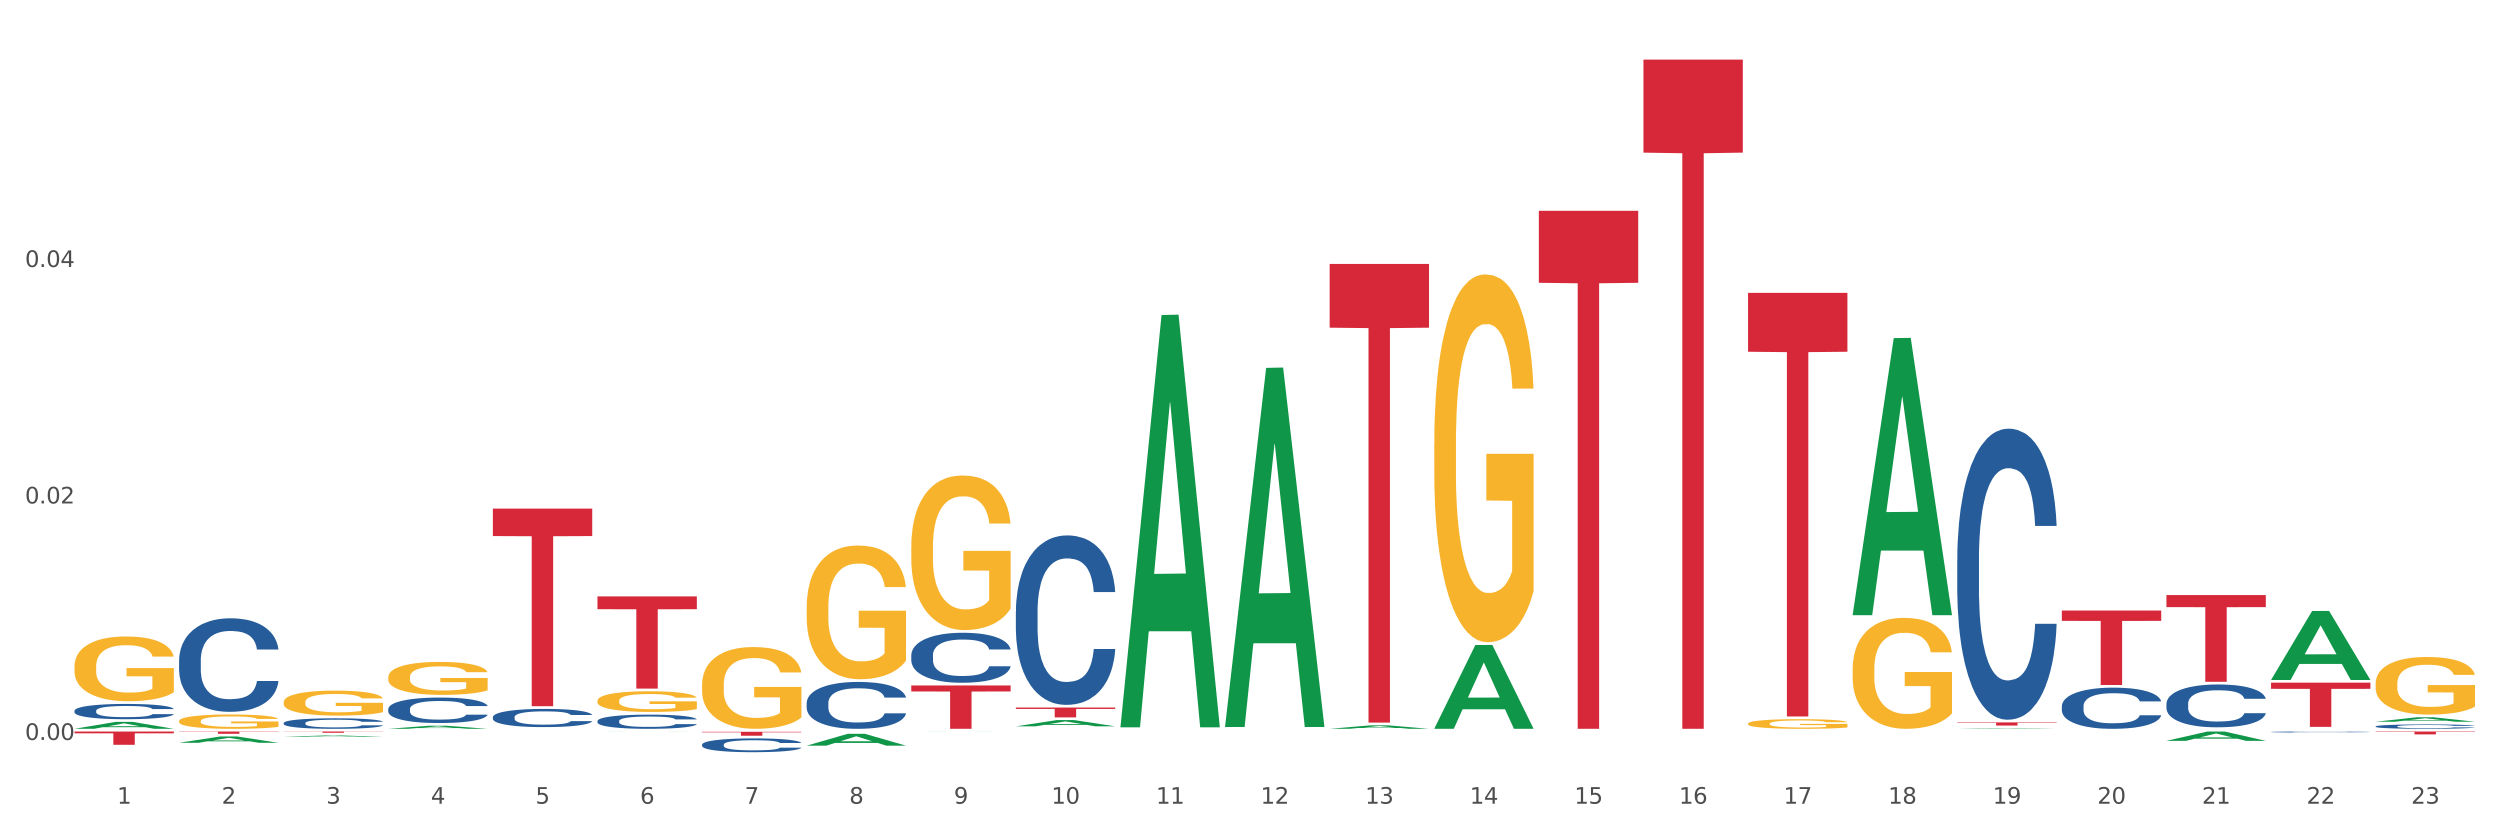<?xml version="1.0" encoding="utf-8" standalone="no"?>
<!DOCTYPE svg PUBLIC "-//W3C//DTD SVG 1.1//EN"
  "http://www.w3.org/Graphics/SVG/1.1/DTD/svg11.dtd">
<svg xmlns:xlink="http://www.w3.org/1999/xlink" width="1080pt" height="360pt" viewBox="0 0 1080 360" xmlns="http://www.w3.org/2000/svg" version="1.1">
 <rect x="0" y="0" width="1080" height="360" fill="#333333" stroke="none"/>
 <defs>
  <style type="text/css">*{stroke-linejoin: round; stroke-linecap: butt}</style>
 </defs>
 <g id="figure_1">
  <g id="patch_1">
   <path d="M 0 360 
L 1080 360 
L 1080 0 
L 0 0 
z
" style="fill: #ffffff; stroke: #ffffff; stroke-linejoin: miter"/>
  </g>
  <g id="axes_1">
   <g id="matplotlib.axis_1">
    <g id="xtick_1">
     <g id="text_1">
      <!-- 1 -->
      <g style="fill: #4d4d4d" transform="translate(50.584 347.204) scale(0.096 -0.096)">
       <defs>
        <path id="DejaVuSans-31" d="M 794 531 
L 1825 531 
L 1825 4091 
L 703 3866 
L 703 4441 
L 1819 4666 
L 2450 4666 
L 2450 531 
L 3481 531 
L 3481 0 
L 794 0 
L 794 531 
z
" transform="scale(0.016)"/>
       </defs>
       <use xlink:href="#DejaVuSans-31"/>
      </g>
     </g>
    </g>
    <g id="xtick_2">
     <g id="text_2">
      <!-- 2 -->
      <g style="fill: #4d4d4d" transform="translate(95.771 347.204) scale(0.096 -0.096)">
       <defs>
        <path id="DejaVuSans-32" d="M 1228 531 
L 3431 531 
L 3431 0 
L 469 0 
L 469 531 
Q 828 903 1448 1529 
Q 2069 2156 2228 2338 
Q 2531 2678 2651 2914 
Q 2772 3150 2772 3378 
Q 2772 3750 2511 3984 
Q 2250 4219 1831 4219 
Q 1534 4219 1204 4116 
Q 875 4013 500 3803 
L 500 4441 
Q 881 4594 1212 4672 
Q 1544 4750 1819 4750 
Q 2544 4750 2975 4387 
Q 3406 4025 3406 3419 
Q 3406 3131 3298 2873 
Q 3191 2616 2906 2266 
Q 2828 2175 2409 1742 
Q 1991 1309 1228 531 
z
" transform="scale(0.016)"/>
       </defs>
       <use xlink:href="#DejaVuSans-32"/>
      </g>
     </g>
    </g>
    <g id="xtick_3">
     <g id="text_3">
      <!-- 3 -->
      <g style="fill: #4d4d4d" transform="translate(140.957 347.204) scale(0.096 -0.096)">
       <defs>
        <path id="DejaVuSans-33" d="M 2597 2516 
Q 3050 2419 3304 2112 
Q 3559 1806 3559 1356 
Q 3559 666 3084 287 
Q 2609 -91 1734 -91 
Q 1441 -91 1130 -33 
Q 819 25 488 141 
L 488 750 
Q 750 597 1062 519 
Q 1375 441 1716 441 
Q 2309 441 2620 675 
Q 2931 909 2931 1356 
Q 2931 1769 2642 2001 
Q 2353 2234 1838 2234 
L 1294 2234 
L 1294 2753 
L 1863 2753 
Q 2328 2753 2575 2939 
Q 2822 3125 2822 3475 
Q 2822 3834 2567 4026 
Q 2313 4219 1838 4219 
Q 1578 4219 1281 4162 
Q 984 4106 628 3988 
L 628 4550 
Q 988 4650 1302 4700 
Q 1616 4750 1894 4750 
Q 2613 4750 3031 4423 
Q 3450 4097 3450 3541 
Q 3450 3153 3228 2886 
Q 3006 2619 2597 2516 
z
" transform="scale(0.016)"/>
       </defs>
       <use xlink:href="#DejaVuSans-33"/>
      </g>
     </g>
    </g>
    <g id="xtick_4">
     <g id="text_4">
      <!-- 4 -->
      <g style="fill: #4d4d4d" transform="translate(186.143 347.204) scale(0.096 -0.096)">
       <defs>
        <path id="DejaVuSans-34" d="M 2419 4116 
L 825 1625 
L 2419 1625 
L 2419 4116 
z
M 2253 4666 
L 3047 4666 
L 3047 1625 
L 3713 1625 
L 3713 1100 
L 3047 1100 
L 3047 0 
L 2419 0 
L 2419 1100 
L 313 1100 
L 313 1709 
L 2253 4666 
z
" transform="scale(0.016)"/>
       </defs>
       <use xlink:href="#DejaVuSans-34"/>
      </g>
     </g>
    </g>
    <g id="xtick_5">
     <g id="text_5">
      <!-- 5 -->
      <g style="fill: #4d4d4d" transform="translate(231.33 347.204) scale(0.096 -0.096)">
       <defs>
        <path id="DejaVuSans-35" d="M 691 4666 
L 3169 4666 
L 3169 4134 
L 1269 4134 
L 1269 2991 
Q 1406 3038 1543 3061 
Q 1681 3084 1819 3084 
Q 2600 3084 3056 2656 
Q 3513 2228 3513 1497 
Q 3513 744 3044 326 
Q 2575 -91 1722 -91 
Q 1428 -91 1123 -41 
Q 819 9 494 109 
L 494 744 
Q 775 591 1075 516 
Q 1375 441 1709 441 
Q 2250 441 2565 725 
Q 2881 1009 2881 1497 
Q 2881 1984 2565 2268 
Q 2250 2553 1709 2553 
Q 1456 2553 1204 2497 
Q 953 2441 691 2322 
L 691 4666 
z
" transform="scale(0.016)"/>
       </defs>
       <use xlink:href="#DejaVuSans-35"/>
      </g>
     </g>
    </g>
    <g id="xtick_6">
     <g id="text_6">
      <!-- 6 -->
      <g style="fill: #4d4d4d" transform="translate(276.516 347.204) scale(0.096 -0.096)">
       <defs>
        <path id="DejaVuSans-36" d="M 2113 2584 
Q 1688 2584 1439 2293 
Q 1191 2003 1191 1497 
Q 1191 994 1439 701 
Q 1688 409 2113 409 
Q 2538 409 2786 701 
Q 3034 994 3034 1497 
Q 3034 2003 2786 2293 
Q 2538 2584 2113 2584 
z
M 3366 4563 
L 3366 3988 
Q 3128 4100 2886 4159 
Q 2644 4219 2406 4219 
Q 1781 4219 1451 3797 
Q 1122 3375 1075 2522 
Q 1259 2794 1537 2939 
Q 1816 3084 2150 3084 
Q 2853 3084 3261 2657 
Q 3669 2231 3669 1497 
Q 3669 778 3244 343 
Q 2819 -91 2113 -91 
Q 1303 -91 875 529 
Q 447 1150 447 2328 
Q 447 3434 972 4092 
Q 1497 4750 2381 4750 
Q 2619 4750 2861 4703 
Q 3103 4656 3366 4563 
z
" transform="scale(0.016)"/>
       </defs>
       <use xlink:href="#DejaVuSans-36"/>
      </g>
     </g>
    </g>
    <g id="xtick_7">
     <g id="text_7">
      <!-- 7 -->
      <g style="fill: #4d4d4d" transform="translate(321.702 347.204) scale(0.096 -0.096)">
       <defs>
        <path id="DejaVuSans-37" d="M 525 4666 
L 3525 4666 
L 3525 4397 
L 1831 0 
L 1172 0 
L 2766 4134 
L 525 4134 
L 525 4666 
z
" transform="scale(0.016)"/>
       </defs>
       <use xlink:href="#DejaVuSans-37"/>
      </g>
     </g>
    </g>
    <g id="xtick_8">
     <g id="text_8">
      <!-- 8 -->
      <g style="fill: #4d4d4d" transform="translate(366.888 347.204) scale(0.096 -0.096)">
       <defs>
        <path id="DejaVuSans-38" d="M 2034 2216 
Q 1584 2216 1326 1975 
Q 1069 1734 1069 1313 
Q 1069 891 1326 650 
Q 1584 409 2034 409 
Q 2484 409 2743 651 
Q 3003 894 3003 1313 
Q 3003 1734 2745 1975 
Q 2488 2216 2034 2216 
z
M 1403 2484 
Q 997 2584 770 2862 
Q 544 3141 544 3541 
Q 544 4100 942 4425 
Q 1341 4750 2034 4750 
Q 2731 4750 3128 4425 
Q 3525 4100 3525 3541 
Q 3525 3141 3298 2862 
Q 3072 2584 2669 2484 
Q 3125 2378 3379 2068 
Q 3634 1759 3634 1313 
Q 3634 634 3220 271 
Q 2806 -91 2034 -91 
Q 1263 -91 848 271 
Q 434 634 434 1313 
Q 434 1759 690 2068 
Q 947 2378 1403 2484 
z
M 1172 3481 
Q 1172 3119 1398 2916 
Q 1625 2713 2034 2713 
Q 2441 2713 2670 2916 
Q 2900 3119 2900 3481 
Q 2900 3844 2670 4047 
Q 2441 4250 2034 4250 
Q 1625 4250 1398 4047 
Q 1172 3844 1172 3481 
z
" transform="scale(0.016)"/>
       </defs>
       <use xlink:href="#DejaVuSans-38"/>
      </g>
     </g>
    </g>
    <g id="xtick_9">
     <g id="text_9">
      <!-- 9 -->
      <g style="fill: #4d4d4d" transform="translate(412.075 347.204) scale(0.096 -0.096)">
       <defs>
        <path id="DejaVuSans-39" d="M 703 97 
L 703 672 
Q 941 559 1184 500 
Q 1428 441 1663 441 
Q 2288 441 2617 861 
Q 2947 1281 2994 2138 
Q 2813 1869 2534 1725 
Q 2256 1581 1919 1581 
Q 1219 1581 811 2004 
Q 403 2428 403 3163 
Q 403 3881 828 4315 
Q 1253 4750 1959 4750 
Q 2769 4750 3195 4129 
Q 3622 3509 3622 2328 
Q 3622 1225 3098 567 
Q 2575 -91 1691 -91 
Q 1453 -91 1209 -44 
Q 966 3 703 97 
z
M 1959 2075 
Q 2384 2075 2632 2365 
Q 2881 2656 2881 3163 
Q 2881 3666 2632 3958 
Q 2384 4250 1959 4250 
Q 1534 4250 1286 3958 
Q 1038 3666 1038 3163 
Q 1038 2656 1286 2365 
Q 1534 2075 1959 2075 
z
" transform="scale(0.016)"/>
       </defs>
       <use xlink:href="#DejaVuSans-39"/>
      </g>
     </g>
    </g>
    <g id="xtick_10">
     <g id="text_10">
      <!-- 10 -->
      <g style="fill: #4d4d4d" transform="translate(454.207 347.204) scale(0.096 -0.096)">
       <defs>
        <path id="DejaVuSans-30" d="M 2034 4250 
Q 1547 4250 1301 3770 
Q 1056 3291 1056 2328 
Q 1056 1369 1301 889 
Q 1547 409 2034 409 
Q 2525 409 2770 889 
Q 3016 1369 3016 2328 
Q 3016 3291 2770 3770 
Q 2525 4250 2034 4250 
z
M 2034 4750 
Q 2819 4750 3233 4129 
Q 3647 3509 3647 2328 
Q 3647 1150 3233 529 
Q 2819 -91 2034 -91 
Q 1250 -91 836 529 
Q 422 1150 422 2328 
Q 422 3509 836 4129 
Q 1250 4750 2034 4750 
z
" transform="scale(0.016)"/>
       </defs>
       <use xlink:href="#DejaVuSans-31"/>
       <use xlink:href="#DejaVuSans-30" transform="translate(63.623 0)"/>
      </g>
     </g>
    </g>
    <g id="xtick_11">
     <g id="text_11">
      <!-- 11 -->
      <g style="fill: #4d4d4d" transform="translate(499.393 347.204) scale(0.096 -0.096)">
       <use xlink:href="#DejaVuSans-31"/>
       <use xlink:href="#DejaVuSans-31" transform="translate(63.623 0)"/>
      </g>
     </g>
    </g>
    <g id="xtick_12">
     <g id="text_12">
      <!-- 12 -->
      <g style="fill: #4d4d4d" transform="translate(544.58 347.204) scale(0.096 -0.096)">
       <use xlink:href="#DejaVuSans-31"/>
       <use xlink:href="#DejaVuSans-32" transform="translate(63.623 0)"/>
      </g>
     </g>
    </g>
    <g id="xtick_13">
     <g id="text_13">
      <!-- 13 -->
      <g style="fill: #4d4d4d" transform="translate(589.766 347.204) scale(0.096 -0.096)">
       <use xlink:href="#DejaVuSans-31"/>
       <use xlink:href="#DejaVuSans-33" transform="translate(63.623 0)"/>
      </g>
     </g>
    </g>
    <g id="xtick_14">
     <g id="text_14">
      <!-- 14 -->
      <g style="fill: #4d4d4d" transform="translate(634.952 347.204) scale(0.096 -0.096)">
       <use xlink:href="#DejaVuSans-31"/>
       <use xlink:href="#DejaVuSans-34" transform="translate(63.623 0)"/>
      </g>
     </g>
    </g>
    <g id="xtick_15">
     <g id="text_15">
      <!-- 15 -->
      <g style="fill: #4d4d4d" transform="translate(680.138 347.204) scale(0.096 -0.096)">
       <use xlink:href="#DejaVuSans-31"/>
       <use xlink:href="#DejaVuSans-35" transform="translate(63.623 0)"/>
      </g>
     </g>
    </g>
    <g id="xtick_16">
     <g id="text_16">
      <!-- 16 -->
      <g style="fill: #4d4d4d" transform="translate(725.325 347.204) scale(0.096 -0.096)">
       <use xlink:href="#DejaVuSans-31"/>
       <use xlink:href="#DejaVuSans-36" transform="translate(63.623 0)"/>
      </g>
     </g>
    </g>
    <g id="xtick_17">
     <g id="text_17">
      <!-- 17 -->
      <g style="fill: #4d4d4d" transform="translate(770.511 347.204) scale(0.096 -0.096)">
       <use xlink:href="#DejaVuSans-31"/>
       <use xlink:href="#DejaVuSans-37" transform="translate(63.623 0)"/>
      </g>
     </g>
    </g>
    <g id="xtick_18">
     <g id="text_18">
      <!-- 18 -->
      <g style="fill: #4d4d4d" transform="translate(815.697 347.204) scale(0.096 -0.096)">
       <use xlink:href="#DejaVuSans-31"/>
       <use xlink:href="#DejaVuSans-38" transform="translate(63.623 0)"/>
      </g>
     </g>
    </g>
    <g id="xtick_19">
     <g id="text_19">
      <!-- 19 -->
      <g style="fill: #4d4d4d" transform="translate(860.883 347.204) scale(0.096 -0.096)">
       <use xlink:href="#DejaVuSans-31"/>
       <use xlink:href="#DejaVuSans-39" transform="translate(63.623 0)"/>
      </g>
     </g>
    </g>
    <g id="xtick_20">
     <g id="text_20">
      <!-- 20 -->
      <g style="fill: #4d4d4d" transform="translate(906.07 347.204) scale(0.096 -0.096)">
       <use xlink:href="#DejaVuSans-32"/>
       <use xlink:href="#DejaVuSans-30" transform="translate(63.623 0)"/>
      </g>
     </g>
    </g>
    <g id="xtick_21">
     <g id="text_21">
      <!-- 21 -->
      <g style="fill: #4d4d4d" transform="translate(951.256 347.204) scale(0.096 -0.096)">
       <use xlink:href="#DejaVuSans-32"/>
       <use xlink:href="#DejaVuSans-31" transform="translate(63.623 0)"/>
      </g>
     </g>
    </g>
    <g id="xtick_22">
     <g id="text_22">
      <!-- 22 -->
      <g style="fill: #4d4d4d" transform="translate(996.442 347.204) scale(0.096 -0.096)">
       <use xlink:href="#DejaVuSans-32"/>
       <use xlink:href="#DejaVuSans-32" transform="translate(63.623 0)"/>
      </g>
     </g>
    </g>
    <g id="xtick_23">
     <g id="text_23">
      <!-- 23 -->
      <g style="fill: #4d4d4d" transform="translate(1041.629 347.204) scale(0.096 -0.096)">
       <use xlink:href="#DejaVuSans-32"/>
       <use xlink:href="#DejaVuSans-33" transform="translate(63.623 0)"/>
      </g>
     </g>
    </g>
    <g id="xtick_24"/>
    <g id="xtick_25"/>
    <g id="xtick_26"/>
    <g id="xtick_27"/>
    <g id="xtick_28"/>
    <g id="xtick_29"/>
    <g id="xtick_30"/>
    <g id="xtick_31"/>
    <g id="xtick_32"/>
    <g id="xtick_33"/>
    <g id="xtick_34"/>
    <g id="xtick_35"/>
    <g id="xtick_36"/>
    <g id="xtick_37"/>
    <g id="xtick_38"/>
    <g id="xtick_39"/>
    <g id="xtick_40"/>
    <g id="xtick_41"/>
    <g id="xtick_42"/>
    <g id="xtick_43"/>
    <g id="xtick_44"/>
    <g id="xtick_45"/>
   </g>
   <g id="matplotlib.axis_2">
    <g id="ytick_1">
     <g id="text_24">
      <!-- 0.00 -->
      <g style="fill: #4d4d4d" transform="translate(10.8 319.656) scale(0.096 -0.096)">
       <defs>
        <path id="DejaVuSans-2e" d="M 684 794 
L 1344 794 
L 1344 0 
L 684 0 
L 684 794 
z
" transform="scale(0.016)"/>
       </defs>
       <use xlink:href="#DejaVuSans-30"/>
       <use xlink:href="#DejaVuSans-2e" transform="translate(63.623 0)"/>
       <use xlink:href="#DejaVuSans-30" transform="translate(95.41 0)"/>
       <use xlink:href="#DejaVuSans-30" transform="translate(159.033 0)"/>
      </g>
     </g>
    </g>
    <g id="ytick_2">
     <g id="text_25">
      <!-- 0.02 -->
      <g style="fill: #4d4d4d" transform="translate(10.8 217.498) scale(0.096 -0.096)">
       <use xlink:href="#DejaVuSans-30"/>
       <use xlink:href="#DejaVuSans-2e" transform="translate(63.623 0)"/>
       <use xlink:href="#DejaVuSans-30" transform="translate(95.41 0)"/>
       <use xlink:href="#DejaVuSans-32" transform="translate(159.033 0)"/>
      </g>
     </g>
    </g>
    <g id="ytick_3">
     <g id="text_26">
      <!-- 0.04 -->
      <g style="fill: #4d4d4d" transform="translate(10.8 115.34) scale(0.096 -0.096)">
       <use xlink:href="#DejaVuSans-30"/>
       <use xlink:href="#DejaVuSans-2e" transform="translate(63.623 0)"/>
       <use xlink:href="#DejaVuSans-30" transform="translate(95.41 0)"/>
       <use xlink:href="#DejaVuSans-34" transform="translate(159.033 0)"/>
      </g>
     </g>
    </g>
    <g id="ytick_4"/>
    <g id="ytick_5"/>
    <g id="ytick_6"/>
   </g>
   <g id="PolyCollection_1">
    <path d="M 32.175 314.842 
L 32.219 314.839 
L 49.921 311.856 
L 57.267 311.853 
L 75.102 314.848 
L 66.605 314.848 
L 62.755 314.15 
L 44.478 314.15 
L 44.345 314.162 
L 40.628 314.848 
L 32.175 314.848 
L 32.175 314.842 
L 46.779 313.734 
L 60.454 313.732 
L 53.683 312.492 
L 53.594 312.486 
L 53.506 312.494 
L 46.735 313.732 
L 46.779 313.734 
L 32.175 314.842 
z
" clip-path="url(#p2e0a59da1c)" style="fill: #109648"/>
    <path d="M 77.361 320.88 
L 77.406 320.877 
L 95.107 318.166 
L 102.454 318.164 
L 120.288 320.885 
L 111.791 320.885 
L 107.941 320.251 
L 89.664 320.251 
L 89.531 320.261 
L 85.814 320.885 
L 77.361 320.885 
L 77.361 320.88 
L 91.965 319.873 
L 105.64 319.87 
L 98.869 318.744 
L 98.781 318.738 
L 98.692 318.746 
L 91.921 319.87 
L 91.965 319.873 
L 77.361 320.88 
z
" clip-path="url(#p2e0a59da1c)" style="fill: #109648"/>
    <path d="M 122.548 318.291 
L 122.592 318.29 
L 140.294 317.72 
L 147.64 317.72 
L 165.475 318.292 
L 156.978 318.292 
L 153.127 318.159 
L 134.85 318.159 
L 134.718 318.161 
L 131 318.292 
L 122.548 318.292 
L 122.548 318.291 
L 137.152 318.079 
L 150.826 318.079 
L 144.055 317.842 
L 143.967 317.841 
L 143.878 317.842 
L 137.107 318.079 
L 137.152 318.079 
L 122.548 318.291 
z
" clip-path="url(#p2e0a59da1c)" style="fill: #109648"/>
    <path d="M 167.734 314.845 
L 167.778 314.844 
L 185.48 313.512 
L 192.826 313.51 
L 210.661 314.848 
L 202.164 314.848 
L 198.314 314.536 
L 180.037 314.536 
L 179.904 314.541 
L 176.186 314.848 
L 167.734 314.848 
L 167.734 314.845 
L 182.338 314.35 
L 196.013 314.349 
L 189.242 313.795 
L 189.153 313.793 
L 189.065 313.797 
L 182.294 314.349 
L 182.338 314.35 
L 167.734 314.845 
z
" clip-path="url(#p2e0a59da1c)" style="fill: #109648"/>
    <path d="M 258.106 316.045 
L 258.151 316.045 
L 275.852 316.009 
L 283.199 316.009 
L 301.033 316.045 
L 292.536 316.045 
L 288.686 316.036 
L 270.409 316.036 
L 270.276 316.037 
L 266.559 316.045 
L 258.106 316.045 
L 258.106 316.045 
L 272.71 316.031 
L 286.385 316.031 
L 279.614 316.016 
L 279.526 316.016 
L 279.437 316.016 
L 272.666 316.031 
L 272.71 316.031 
L 258.106 316.045 
z
" clip-path="url(#p2e0a59da1c)" style="fill: #109648"/>
    <path d="M 348.479 322.122 
L 348.523 322.118 
L 366.225 317.005 
L 373.571 317.001 
L 391.406 322.132 
L 382.909 322.132 
L 379.059 320.937 
L 360.782 320.937 
L 360.649 320.956 
L 356.932 322.132 
L 348.479 322.132 
L 348.479 322.122 
L 363.083 320.224 
L 376.758 320.219 
L 369.987 318.094 
L 369.898 318.085 
L 369.81 318.099 
L 363.039 320.219 
L 363.083 320.224 
L 348.479 322.122 
z
" clip-path="url(#p2e0a59da1c)" style="fill: #109648"/>
    <path d="M 393.665 316.057 
L 393.709 316.056 
L 411.411 316.009 
L 418.758 316.009 
L 436.592 316.057 
L 428.095 316.057 
L 424.245 316.045 
L 405.968 316.045 
L 405.835 316.046 
L 402.118 316.057 
L 393.665 316.057 
L 393.665 316.057 
L 408.269 316.039 
L 421.944 316.039 
L 415.173 316.019 
L 415.084 316.019 
L 414.996 316.019 
L 408.225 316.039 
L 408.269 316.039 
L 393.665 316.057 
z
" clip-path="url(#p2e0a59da1c)" style="fill: #109648"/>
    <path d="M 981.087 293.707 
L 981.131 293.679 
L 998.833 263.95 
L 1006.179 263.922 
L 1024.014 293.764 
L 1015.517 293.764 
L 1011.667 286.815 
L 993.39 286.815 
L 993.257 286.927 
L 989.539 293.764 
L 981.087 293.764 
L 981.087 293.707 
L 995.691 282.668 
L 1009.365 282.64 
L 1002.595 270.283 
L 1002.506 270.227 
L 1002.417 270.311 
L 995.647 282.64 
L 995.691 282.668 
L 981.087 293.707 
z
" clip-path="url(#p2e0a59da1c)" style="fill: #109648"/>
    <path d="M 484.038 313.873 
L 484.082 313.705 
L 501.784 136.097 
L 509.13 135.929 
L 526.965 314.208 
L 518.468 314.208 
L 514.618 272.693 
L 496.341 272.693 
L 496.208 273.363 
L 492.49 314.208 
L 484.038 314.208 
L 484.038 313.873 
L 498.642 247.918 
L 512.316 247.751 
L 505.545 173.929 
L 505.457 173.594 
L 505.368 174.096 
L 498.598 247.751 
L 498.642 247.918 
L 484.038 313.873 
z
" clip-path="url(#p2e0a59da1c)" style="fill: #109648"/>
    <path d="M 529.224 313.772 
L 529.268 313.626 
L 546.97 158.925 
L 554.316 158.779 
L 572.151 314.064 
L 563.654 314.064 
L 559.804 277.904 
L 541.527 277.904 
L 541.394 278.487 
L 537.677 314.064 
L 529.224 314.064 
L 529.224 313.772 
L 543.828 256.324 
L 557.503 256.178 
L 550.732 191.877 
L 550.643 191.586 
L 550.555 192.023 
L 543.784 256.178 
L 543.828 256.324 
L 529.224 313.772 
z
" clip-path="url(#p2e0a59da1c)" style="fill: #109648"/>
    <path d="M 574.41 314.845 
L 574.455 314.843 
L 592.156 313.334 
L 599.503 313.333 
L 617.337 314.848 
L 608.84 314.848 
L 604.99 314.495 
L 586.713 314.495 
L 586.58 314.501 
L 582.863 314.848 
L 574.41 314.848 
L 574.41 314.845 
L 589.014 314.285 
L 602.689 314.283 
L 595.918 313.656 
L 595.83 313.653 
L 595.741 313.657 
L 588.97 314.283 
L 589.014 314.285 
L 574.41 314.845 
z
" clip-path="url(#p2e0a59da1c)" style="fill: #109648"/>
    <path d="M 619.597 314.78 
L 619.641 314.746 
L 637.343 278.646 
L 644.689 278.612 
L 662.524 314.848 
L 654.027 314.848 
L 650.176 306.41 
L 631.899 306.41 
L 631.767 306.546 
L 628.049 314.848 
L 619.597 314.848 
L 619.597 314.78 
L 634.201 301.374 
L 647.875 301.34 
L 641.104 286.335 
L 641.016 286.267 
L 640.927 286.369 
L 634.156 301.34 
L 634.201 301.374 
L 619.597 314.78 
z
" clip-path="url(#p2e0a59da1c)" style="fill: #109648"/>
    <path d="M 800.342 265.533 
L 800.386 265.421 
L 818.088 146.069 
L 825.434 145.956 
L 843.269 265.758 
L 834.772 265.758 
L 830.922 237.861 
L 812.644 237.861 
L 812.512 238.311 
L 808.794 265.758 
L 800.342 265.758 
L 800.342 265.533 
L 814.946 221.212 
L 828.62 221.1 
L 821.849 171.492 
L 821.761 171.267 
L 821.672 171.604 
L 814.901 221.1 
L 814.946 221.212 
L 800.342 265.533 
z
" clip-path="url(#p2e0a59da1c)" style="fill: #109648"/>
    <path d="M 845.528 314.847 
L 845.572 314.847 
L 863.274 314.581 
L 870.62 314.58 
L 888.455 314.848 
L 879.958 314.848 
L 876.108 314.785 
L 857.831 314.785 
L 857.698 314.786 
L 853.981 314.848 
L 845.528 314.848 
L 845.528 314.847 
L 860.132 314.748 
L 873.807 314.748 
L 867.036 314.637 
L 866.947 314.637 
L 866.859 314.638 
L 860.088 314.748 
L 860.132 314.748 
L 845.528 314.847 
z
" clip-path="url(#p2e0a59da1c)" style="fill: #109648"/>
    <path d="M 935.9 304.007 
L 935.951 303.991 
L 935.951 303.517 
L 936.103 302.875 
L 936.662 301.692 
L 937.372 300.797 
L 938.59 299.749 
L 939.249 299.309 
L 940.112 298.819 
L 941.888 298.025 
L 943.918 297.349 
L 945.338 296.977 
L 946.404 296.741 
L 948.789 296.318 
L 950.159 296.132 
L 951.579 295.98 
L 952.797 295.879 
L 954.827 295.761 
L 956.451 295.71 
L 958.328 295.693 
L 959.901 295.71 
L 961.981 295.777 
L 965.026 295.98 
L 966.193 296.099 
L 967.766 296.301 
L 969.39 296.572 
L 970.709 296.842 
L 972.231 297.231 
L 973.804 297.738 
L 975.326 298.38 
L 976.392 298.971 
L 977.254 299.597 
L 978.016 300.357 
L 978.574 301.185 
L 978.827 301.878 
L 969.542 301.878 
L 969.288 301.253 
L 968.781 300.577 
L 968.273 300.121 
L 967.715 299.749 
L 966.853 299.326 
L 966.091 299.056 
L 964.823 298.735 
L 963.656 298.532 
L 962.692 298.414 
L 961.525 298.312 
L 959.038 298.211 
L 957.262 298.211 
L 956.146 298.245 
L 954.776 298.329 
L 953.609 298.448 
L 952.239 298.65 
L 951.174 298.87 
L 950.108 299.157 
L 949.499 299.36 
L 948.586 299.732 
L 947.977 300.036 
L 947.165 300.56 
L 946.708 300.932 
L 945.896 301.895 
L 945.541 302.605 
L 945.389 303.095 
L 945.288 303.636 
L 945.288 306.272 
L 945.592 307.455 
L 945.846 307.962 
L 946.252 308.536 
L 947.013 309.28 
L 948.129 310.007 
L 949.296 310.531 
L 950.26 310.852 
L 951.174 311.088 
L 952.087 311.274 
L 953.203 311.443 
L 954.117 311.545 
L 955.487 311.646 
L 957.11 311.697 
L 958.379 311.697 
L 960.967 311.612 
L 962.134 311.528 
L 963.25 311.409 
L 964.468 311.224 
L 965.432 311.021 
L 965.99 310.869 
L 966.903 310.548 
L 967.614 310.21 
L 968.223 309.821 
L 968.628 309.483 
L 969.085 308.976 
L 969.44 308.401 
L 969.542 308.097 
L 978.827 308.097 
L 978.624 308.705 
L 978.269 309.297 
L 977.559 310.091 
L 977.001 310.548 
L 976.138 311.105 
L 975.225 311.578 
L 973.956 312.102 
L 972.789 312.491 
L 971.571 312.829 
L 970.252 313.133 
L 967.867 313.556 
L 967.005 313.674 
L 965.178 313.877 
L 963.757 313.995 
L 961.677 314.113 
L 959.546 314.181 
L 957.313 314.198 
L 955.334 314.164 
L 953.152 314.063 
L 951.782 313.961 
L 950.26 313.809 
L 948.484 313.573 
L 946.81 313.285 
L 945.237 312.947 
L 943.765 312.559 
L 942.395 312.119 
L 940.619 311.392 
L 939.3 310.683 
L 938.336 310.024 
L 937.676 309.466 
L 937.017 308.756 
L 936.662 308.266 
L 936.103 307.083 
L 935.9 305.985 
L 935.9 304.007 
z
" clip-path="url(#p2e0a59da1c)" style="fill: #255c99"/>
    <path d="M 1026.273 313.803 
L 1026.324 313.801 
L 1026.324 313.752 
L 1026.476 313.687 
L 1027.034 313.565 
L 1027.745 313.473 
L 1028.962 313.366 
L 1029.622 313.321 
L 1030.485 313.271 
L 1032.26 313.189 
L 1034.29 313.12 
L 1035.711 313.082 
L 1036.776 313.057 
L 1039.161 313.014 
L 1040.531 312.995 
L 1041.952 312.979 
L 1043.17 312.969 
L 1045.199 312.957 
L 1046.823 312.952 
L 1048.701 312.95 
L 1050.274 312.952 
L 1052.354 312.959 
L 1055.398 312.979 
L 1056.565 312.992 
L 1058.138 313.012 
L 1059.762 313.04 
L 1061.081 313.068 
L 1062.604 313.108 
L 1064.177 313.16 
L 1065.699 313.226 
L 1066.764 313.286 
L 1067.627 313.35 
L 1068.388 313.428 
L 1068.946 313.513 
L 1069.2 313.584 
L 1059.914 313.584 
L 1059.661 313.52 
L 1059.153 313.451 
L 1058.646 313.404 
L 1058.088 313.366 
L 1057.225 313.323 
L 1056.464 313.295 
L 1055.195 313.262 
L 1054.028 313.241 
L 1053.064 313.229 
L 1051.897 313.219 
L 1049.411 313.208 
L 1047.635 313.208 
L 1046.519 313.212 
L 1045.149 313.22 
L 1043.982 313.232 
L 1042.612 313.253 
L 1041.546 313.276 
L 1040.481 313.305 
L 1039.872 313.326 
L 1038.958 313.364 
L 1038.349 313.395 
L 1037.538 313.449 
L 1037.081 313.487 
L 1036.269 313.586 
L 1035.914 313.659 
L 1035.762 313.709 
L 1035.66 313.765 
L 1035.66 314.035 
L 1035.965 314.156 
L 1036.218 314.208 
L 1036.624 314.267 
L 1037.385 314.343 
L 1038.502 314.418 
L 1039.669 314.472 
L 1040.633 314.505 
L 1041.546 314.529 
L 1042.459 314.548 
L 1043.576 314.565 
L 1044.489 314.576 
L 1045.859 314.586 
L 1047.483 314.591 
L 1048.751 314.591 
L 1051.339 314.583 
L 1052.506 314.574 
L 1053.622 314.562 
L 1054.84 314.543 
L 1055.804 314.522 
L 1056.363 314.506 
L 1057.276 314.473 
L 1057.986 314.439 
L 1058.595 314.399 
L 1059.001 314.364 
L 1059.458 314.312 
L 1059.813 314.253 
L 1059.914 314.222 
L 1069.2 314.222 
L 1068.997 314.284 
L 1068.642 314.345 
L 1067.931 314.427 
L 1067.373 314.473 
L 1066.511 314.531 
L 1065.597 314.579 
L 1064.329 314.633 
L 1063.162 314.673 
L 1061.944 314.707 
L 1060.625 314.739 
L 1058.24 314.782 
L 1057.377 314.794 
L 1055.551 314.815 
L 1054.13 314.827 
L 1052.05 314.839 
L 1049.918 314.846 
L 1047.686 314.848 
L 1045.707 314.844 
L 1043.525 314.834 
L 1042.155 314.823 
L 1040.633 314.808 
L 1038.857 314.784 
L 1037.182 314.754 
L 1035.609 314.72 
L 1034.138 314.68 
L 1032.768 314.635 
L 1030.992 314.56 
L 1029.673 314.487 
L 1028.709 314.42 
L 1028.049 314.362 
L 1027.389 314.29 
L 1027.034 314.239 
L 1026.476 314.118 
L 1026.273 314.005 
L 1026.273 313.803 
z
" clip-path="url(#p2e0a59da1c)" style="fill: #255c99"/>
    <path d="M 1026.273 311.785 
L 1026.317 311.784 
L 1044.019 309.868 
L 1051.365 309.866 
L 1069.2 311.789 
L 1060.703 311.789 
L 1056.853 311.341 
L 1038.576 311.341 
L 1038.443 311.348 
L 1034.726 311.789 
L 1026.273 311.789 
L 1026.273 311.785 
L 1040.877 311.074 
L 1054.552 311.072 
L 1047.781 310.276 
L 1047.692 310.272 
L 1047.604 310.278 
L 1040.833 311.072 
L 1040.877 311.074 
L 1026.273 311.785 
z
" clip-path="url(#p2e0a59da1c)" style="fill: #109648"/>
    <path d="M 348.479 303.696 
L 348.53 303.677 
L 348.53 303.159 
L 348.682 302.456 
L 349.24 301.162 
L 349.95 300.182 
L 351.168 299.035 
L 351.828 298.554 
L 352.69 298.018 
L 354.466 297.148 
L 356.496 296.409 
L 357.917 296.002 
L 358.982 295.743 
L 361.367 295.281 
L 362.737 295.077 
L 364.158 294.911 
L 365.376 294.8 
L 367.405 294.67 
L 369.029 294.615 
L 370.906 294.596 
L 372.479 294.615 
L 374.56 294.689 
L 377.604 294.911 
L 378.771 295.04 
L 380.344 295.262 
L 381.968 295.558 
L 383.287 295.854 
L 384.81 296.279 
L 386.383 296.834 
L 387.905 297.537 
L 388.97 298.184 
L 389.833 298.868 
L 390.594 299.701 
L 391.152 300.607 
L 391.406 301.365 
L 382.12 301.365 
L 381.867 300.681 
L 381.359 299.941 
L 380.852 299.442 
L 380.294 299.035 
L 379.431 298.573 
L 378.67 298.277 
L 377.401 297.925 
L 376.234 297.703 
L 375.27 297.574 
L 374.103 297.463 
L 371.617 297.352 
L 369.841 297.352 
L 368.725 297.389 
L 367.355 297.481 
L 366.188 297.611 
L 364.818 297.833 
L 363.752 298.073 
L 362.686 298.388 
L 362.078 298.61 
L 361.164 299.016 
L 360.555 299.349 
L 359.743 299.923 
L 359.287 300.33 
L 358.475 301.384 
L 358.12 302.161 
L 357.968 302.697 
L 357.866 303.289 
L 357.866 306.174 
L 358.17 307.468 
L 358.424 308.023 
L 358.83 308.652 
L 359.591 309.466 
L 360.708 310.261 
L 361.875 310.834 
L 362.839 311.186 
L 363.752 311.445 
L 364.665 311.648 
L 365.782 311.833 
L 366.695 311.944 
L 368.065 312.055 
L 369.689 312.111 
L 370.957 312.111 
L 373.545 312.018 
L 374.712 311.926 
L 375.828 311.796 
L 377.046 311.593 
L 378.01 311.371 
L 378.568 311.204 
L 379.482 310.853 
L 380.192 310.483 
L 380.801 310.058 
L 381.207 309.688 
L 381.664 309.133 
L 382.019 308.504 
L 382.12 308.171 
L 391.406 308.171 
L 391.203 308.837 
L 390.848 309.484 
L 390.137 310.354 
L 389.579 310.853 
L 388.717 311.463 
L 387.803 311.981 
L 386.535 312.554 
L 385.368 312.98 
L 384.15 313.35 
L 382.831 313.683 
L 380.446 314.145 
L 379.583 314.274 
L 377.757 314.496 
L 376.336 314.626 
L 374.255 314.755 
L 372.124 314.829 
L 369.892 314.848 
L 367.913 314.811 
L 365.731 314.7 
L 364.361 314.589 
L 362.839 314.422 
L 361.063 314.163 
L 359.388 313.849 
L 357.815 313.479 
L 356.344 313.054 
L 354.974 312.573 
L 353.198 311.778 
L 351.879 311.001 
L 350.914 310.28 
L 350.255 309.669 
L 349.595 308.893 
L 349.24 308.356 
L 348.682 307.062 
L 348.479 305.859 
L 348.479 303.696 
z
" clip-path="url(#p2e0a59da1c)" style="fill: #255c99"/>
    <path d="M 438.851 264.189 
L 438.902 264.122 
L 438.902 262.25 
L 439.054 259.709 
L 439.613 255.029 
L 440.323 251.486 
L 441.541 247.341 
L 442.2 245.603 
L 443.063 243.664 
L 444.839 240.522 
L 446.869 237.848 
L 448.289 236.377 
L 449.355 235.441 
L 451.74 233.77 
L 453.11 233.034 
L 454.53 232.433 
L 455.748 232.031 
L 457.778 231.563 
L 459.402 231.363 
L 461.279 231.296 
L 462.852 231.363 
L 464.932 231.63 
L 467.977 232.433 
L 469.144 232.9 
L 470.717 233.703 
L 472.341 234.772 
L 473.66 235.842 
L 475.182 237.38 
L 476.755 239.385 
L 478.277 241.926 
L 479.343 244.266 
L 480.205 246.739 
L 480.967 249.748 
L 481.525 253.024 
L 481.778 255.765 
L 472.493 255.765 
L 472.239 253.291 
L 471.732 250.617 
L 471.224 248.812 
L 470.666 247.341 
L 469.804 245.67 
L 469.042 244.6 
L 467.774 243.33 
L 466.607 242.528 
L 465.643 242.06 
L 464.476 241.658 
L 461.989 241.257 
L 460.213 241.257 
L 459.097 241.391 
L 457.727 241.725 
L 456.56 242.193 
L 455.19 242.996 
L 454.125 243.865 
L 453.059 245.001 
L 452.45 245.803 
L 451.537 247.274 
L 450.928 248.478 
L 450.116 250.55 
L 449.659 252.021 
L 448.847 255.832 
L 448.492 258.64 
L 448.34 260.578 
L 448.239 262.718 
L 448.239 273.147 
L 448.543 277.827 
L 448.797 279.833 
L 449.203 282.106 
L 449.964 285.047 
L 451.08 287.922 
L 452.247 289.995 
L 453.211 291.265 
L 454.125 292.201 
L 455.038 292.936 
L 456.154 293.605 
L 457.068 294.006 
L 458.438 294.407 
L 460.061 294.608 
L 461.33 294.608 
L 463.918 294.273 
L 465.085 293.939 
L 466.201 293.471 
L 467.419 292.736 
L 468.383 291.933 
L 468.941 291.332 
L 469.854 290.061 
L 470.565 288.724 
L 471.174 287.187 
L 471.579 285.85 
L 472.036 283.844 
L 472.391 281.571 
L 472.493 280.368 
L 481.778 280.368 
L 481.575 282.774 
L 481.22 285.114 
L 480.51 288.256 
L 479.952 290.061 
L 479.089 292.268 
L 478.176 294.14 
L 476.907 296.212 
L 475.74 297.75 
L 474.522 299.087 
L 473.203 300.29 
L 470.818 301.962 
L 469.956 302.43 
L 468.129 303.232 
L 466.708 303.7 
L 464.628 304.168 
L 462.497 304.435 
L 460.264 304.502 
L 458.285 304.368 
L 456.103 303.967 
L 454.733 303.566 
L 453.211 302.964 
L 451.435 302.029 
L 449.761 300.892 
L 448.188 299.555 
L 446.716 298.017 
L 445.346 296.279 
L 443.57 293.404 
L 442.251 290.596 
L 441.287 287.989 
L 440.627 285.783 
L 439.968 282.975 
L 439.613 281.036 
L 439.054 276.356 
L 438.851 272.011 
L 438.851 264.189 
z
" clip-path="url(#p2e0a59da1c)" style="fill: #255c99"/>
    <path d="M 393.665 283.059 
L 393.716 283.039 
L 393.716 282.487 
L 393.868 281.738 
L 394.426 280.357 
L 395.137 279.312 
L 396.354 278.089 
L 397.014 277.577 
L 397.877 277.005 
L 399.653 276.078 
L 401.682 275.289 
L 403.103 274.855 
L 404.169 274.579 
L 406.553 274.086 
L 407.923 273.869 
L 409.344 273.691 
L 410.562 273.573 
L 412.592 273.435 
L 414.215 273.376 
L 416.093 273.356 
L 417.666 273.376 
L 419.746 273.455 
L 422.791 273.691 
L 423.958 273.829 
L 425.531 274.066 
L 427.154 274.382 
L 428.474 274.697 
L 429.996 275.151 
L 431.569 275.742 
L 433.091 276.492 
L 434.157 277.182 
L 435.019 277.912 
L 435.78 278.799 
L 436.338 279.766 
L 436.592 280.574 
L 427.307 280.574 
L 427.053 279.845 
L 426.545 279.056 
L 426.038 278.523 
L 425.48 278.089 
L 424.617 277.596 
L 423.856 277.281 
L 422.588 276.906 
L 421.421 276.669 
L 420.456 276.531 
L 419.289 276.413 
L 416.803 276.295 
L 415.027 276.295 
L 413.911 276.334 
L 412.541 276.433 
L 411.374 276.571 
L 410.004 276.807 
L 408.938 277.064 
L 407.873 277.399 
L 407.264 277.636 
L 406.35 278.07 
L 405.742 278.425 
L 404.93 279.036 
L 404.473 279.47 
L 403.661 280.594 
L 403.306 281.422 
L 403.154 281.994 
L 403.052 282.625 
L 403.052 285.702 
L 403.357 287.082 
L 403.61 287.674 
L 404.016 288.345 
L 404.777 289.212 
L 405.894 290.06 
L 407.061 290.672 
L 408.025 291.046 
L 408.938 291.323 
L 409.852 291.54 
L 410.968 291.737 
L 411.881 291.855 
L 413.251 291.973 
L 414.875 292.033 
L 416.143 292.033 
L 418.731 291.934 
L 419.898 291.835 
L 421.015 291.697 
L 422.232 291.48 
L 423.197 291.244 
L 423.755 291.066 
L 424.668 290.691 
L 425.378 290.297 
L 425.987 289.843 
L 426.393 289.449 
L 426.85 288.857 
L 427.205 288.187 
L 427.307 287.832 
L 436.592 287.832 
L 436.389 288.542 
L 436.034 289.232 
L 435.324 290.159 
L 434.765 290.691 
L 433.903 291.342 
L 432.99 291.895 
L 431.721 292.506 
L 430.554 292.959 
L 429.336 293.354 
L 428.017 293.709 
L 425.632 294.202 
L 424.769 294.34 
L 422.943 294.577 
L 421.522 294.715 
L 419.442 294.853 
L 417.311 294.932 
L 415.078 294.951 
L 413.099 294.912 
L 410.917 294.794 
L 409.547 294.675 
L 408.025 294.498 
L 406.249 294.222 
L 404.575 293.886 
L 403.002 293.492 
L 401.53 293.038 
L 400.16 292.526 
L 398.384 291.678 
L 397.065 290.849 
L 396.101 290.08 
L 395.441 289.429 
L 394.781 288.601 
L 394.426 288.029 
L 393.868 286.649 
L 393.665 285.367 
L 393.665 283.059 
z
" clip-path="url(#p2e0a59da1c)" style="fill: #255c99"/>
    <path d="M 845.528 241.681 
L 845.579 241.567 
L 845.579 238.351 
L 845.731 233.988 
L 846.289 225.95 
L 846.999 219.864 
L 848.217 212.744 
L 848.877 209.758 
L 849.739 206.428 
L 851.515 201.031 
L 853.545 196.438 
L 854.966 193.912 
L 856.031 192.304 
L 858.416 189.433 
L 859.786 188.17 
L 861.207 187.137 
L 862.425 186.448 
L 864.454 185.644 
L 866.078 185.299 
L 867.956 185.185 
L 869.528 185.299 
L 871.609 185.759 
L 874.653 187.137 
L 875.82 187.941 
L 877.393 189.319 
L 879.017 191.156 
L 880.336 192.993 
L 881.859 195.634 
L 883.432 199.079 
L 884.954 203.443 
L 886.019 207.462 
L 886.882 211.711 
L 887.643 216.878 
L 888.201 222.505 
L 888.455 227.213 
L 879.169 227.213 
L 878.916 222.964 
L 878.408 218.371 
L 877.901 215.27 
L 877.343 212.744 
L 876.48 209.873 
L 875.719 208.036 
L 874.45 205.854 
L 873.283 204.476 
L 872.319 203.672 
L 871.152 202.983 
L 868.666 202.294 
L 866.89 202.294 
L 865.774 202.524 
L 864.404 203.098 
L 863.237 203.902 
L 861.867 205.28 
L 860.801 206.773 
L 859.735 208.725 
L 859.127 210.103 
L 858.213 212.629 
L 857.604 214.696 
L 856.792 218.256 
L 856.336 220.782 
L 855.524 227.328 
L 855.169 232.151 
L 855.017 235.481 
L 854.915 239.155 
L 854.915 257.069 
L 855.219 265.107 
L 855.473 268.552 
L 855.879 272.456 
L 856.64 277.509 
L 857.757 282.447 
L 858.924 286.006 
L 859.888 288.188 
L 860.801 289.796 
L 861.714 291.059 
L 862.831 292.207 
L 863.744 292.896 
L 865.114 293.585 
L 866.738 293.93 
L 868.006 293.93 
L 870.594 293.356 
L 871.761 292.781 
L 872.877 291.978 
L 874.095 290.714 
L 875.059 289.336 
L 875.617 288.303 
L 876.531 286.121 
L 877.241 283.825 
L 877.85 281.183 
L 878.256 278.887 
L 878.713 275.442 
L 879.068 271.538 
L 879.169 269.471 
L 888.455 269.471 
L 888.252 273.605 
L 887.897 277.624 
L 887.186 283.021 
L 886.628 286.121 
L 885.766 289.911 
L 884.852 293.126 
L 883.584 296.686 
L 882.417 299.327 
L 881.199 301.623 
L 879.88 303.69 
L 877.495 306.561 
L 876.632 307.365 
L 874.806 308.743 
L 873.385 309.547 
L 871.304 310.351 
L 869.173 310.81 
L 866.941 310.925 
L 864.962 310.695 
L 862.78 310.006 
L 861.41 309.317 
L 859.888 308.284 
L 858.112 306.676 
L 856.437 304.724 
L 854.864 302.427 
L 853.393 299.786 
L 852.023 296.8 
L 850.247 291.863 
L 848.928 287.04 
L 847.964 282.561 
L 847.304 278.772 
L 846.644 273.949 
L 846.289 270.619 
L 845.731 262.581 
L 845.528 255.117 
L 845.528 241.681 
z
" clip-path="url(#p2e0a59da1c)" style="fill: #255c99"/>
    <path d="M 890.714 305.056 
L 890.765 305.04 
L 890.765 304.585 
L 890.917 303.968 
L 891.475 302.832 
L 892.186 301.971 
L 893.403 300.964 
L 894.063 300.542 
L 894.926 300.071 
L 896.702 299.308 
L 898.731 298.659 
L 900.152 298.301 
L 901.218 298.074 
L 903.602 297.668 
L 904.972 297.49 
L 906.393 297.343 
L 907.611 297.246 
L 909.641 297.132 
L 911.264 297.084 
L 913.142 297.067 
L 914.715 297.084 
L 916.795 297.149 
L 919.84 297.343 
L 921.007 297.457 
L 922.58 297.652 
L 924.203 297.912 
L 925.523 298.172 
L 927.045 298.545 
L 928.618 299.032 
L 930.14 299.649 
L 931.206 300.217 
L 932.068 300.818 
L 932.829 301.549 
L 933.387 302.345 
L 933.641 303.01 
L 924.356 303.01 
L 924.102 302.41 
L 923.594 301.76 
L 923.087 301.322 
L 922.529 300.964 
L 921.666 300.558 
L 920.905 300.299 
L 919.637 299.99 
L 918.47 299.795 
L 917.506 299.682 
L 916.338 299.584 
L 913.852 299.487 
L 912.076 299.487 
L 910.96 299.519 
L 909.59 299.6 
L 908.423 299.714 
L 907.053 299.909 
L 905.987 300.12 
L 904.922 300.396 
L 904.313 300.591 
L 903.399 300.948 
L 902.791 301.24 
L 901.979 301.744 
L 901.522 302.101 
L 900.71 303.027 
L 900.355 303.709 
L 900.203 304.18 
L 900.101 304.699 
L 900.101 307.232 
L 900.406 308.369 
L 900.659 308.856 
L 901.065 309.408 
L 901.827 310.123 
L 902.943 310.821 
L 904.11 311.324 
L 905.074 311.633 
L 905.987 311.86 
L 906.901 312.039 
L 908.017 312.201 
L 908.93 312.298 
L 910.3 312.396 
L 911.924 312.445 
L 913.193 312.445 
L 915.78 312.363 
L 916.947 312.282 
L 918.064 312.169 
L 919.281 311.99 
L 920.246 311.795 
L 920.804 311.649 
L 921.717 311.34 
L 922.427 311.016 
L 923.036 310.642 
L 923.442 310.317 
L 923.899 309.83 
L 924.254 309.278 
L 924.356 308.986 
L 933.641 308.986 
L 933.438 309.57 
L 933.083 310.139 
L 932.373 310.902 
L 931.814 311.34 
L 930.952 311.876 
L 930.039 312.331 
L 928.77 312.834 
L 927.603 313.208 
L 926.385 313.532 
L 925.066 313.825 
L 922.681 314.231 
L 921.819 314.344 
L 919.992 314.539 
L 918.571 314.653 
L 916.491 314.767 
L 914.36 314.832 
L 912.127 314.848 
L 910.148 314.815 
L 907.966 314.718 
L 906.596 314.62 
L 905.074 314.474 
L 903.298 314.247 
L 901.624 313.971 
L 900.051 313.646 
L 898.579 313.273 
L 897.209 312.851 
L 895.433 312.152 
L 894.114 311.47 
L 893.15 310.837 
L 892.49 310.301 
L 891.831 309.619 
L 891.475 309.148 
L 890.917 308.012 
L 890.714 306.956 
L 890.714 305.056 
z
" clip-path="url(#p2e0a59da1c)" style="fill: #255c99"/>
    <path d="M 981.087 316.208 
L 981.138 316.208 
L 981.138 316.197 
L 981.29 316.181 
L 981.848 316.153 
L 982.558 316.131 
L 983.776 316.106 
L 984.436 316.096 
L 985.298 316.084 
L 987.074 316.065 
L 989.104 316.049 
L 990.525 316.04 
L 991.59 316.034 
L 993.975 316.024 
L 995.345 316.019 
L 996.766 316.016 
L 997.984 316.013 
L 1000.013 316.01 
L 1001.637 316.009 
L 1003.514 316.009 
L 1005.087 316.009 
L 1007.168 316.011 
L 1010.212 316.016 
L 1011.379 316.018 
L 1012.952 316.023 
L 1014.576 316.03 
L 1015.895 316.036 
L 1017.417 316.046 
L 1018.99 316.058 
L 1020.513 316.073 
L 1021.578 316.087 
L 1022.441 316.102 
L 1023.202 316.121 
L 1023.76 316.141 
L 1024.014 316.157 
L 1014.728 316.157 
L 1014.474 316.142 
L 1013.967 316.126 
L 1013.46 316.115 
L 1012.901 316.106 
L 1012.039 316.096 
L 1011.278 316.089 
L 1010.009 316.082 
L 1008.842 316.077 
L 1007.878 316.074 
L 1006.711 316.072 
L 1004.225 316.069 
L 1002.449 316.069 
L 1001.332 316.07 
L 999.962 316.072 
L 998.795 316.075 
L 997.425 316.08 
L 996.36 316.085 
L 995.294 316.092 
L 994.685 316.097 
L 993.772 316.106 
L 993.163 316.113 
L 992.351 316.126 
L 991.895 316.135 
L 991.083 316.158 
L 990.728 316.175 
L 990.575 316.186 
L 990.474 316.199 
L 990.474 316.263 
L 990.778 316.291 
L 991.032 316.303 
L 991.438 316.317 
L 992.199 316.335 
L 993.315 316.352 
L 994.482 316.365 
L 995.446 316.373 
L 996.36 316.378 
L 997.273 316.383 
L 998.389 316.387 
L 999.303 316.389 
L 1000.673 316.392 
L 1002.297 316.393 
L 1003.565 316.393 
L 1006.153 316.391 
L 1007.32 316.389 
L 1008.436 316.386 
L 1009.654 316.382 
L 1010.618 316.377 
L 1011.176 316.373 
L 1012.09 316.365 
L 1012.8 316.357 
L 1013.409 316.348 
L 1013.815 316.34 
L 1014.271 316.328 
L 1014.627 316.314 
L 1014.728 316.307 
L 1024.014 316.307 
L 1023.811 316.321 
L 1023.456 316.335 
L 1022.745 316.354 
L 1022.187 316.365 
L 1021.324 316.379 
L 1020.411 316.39 
L 1019.143 316.403 
L 1017.976 316.412 
L 1016.758 316.42 
L 1015.438 316.427 
L 1013.054 316.438 
L 1012.191 316.44 
L 1010.364 316.445 
L 1008.944 316.448 
L 1006.863 316.451 
L 1004.732 316.453 
L 1002.5 316.453 
L 1000.521 316.452 
L 998.339 316.45 
L 996.969 316.447 
L 995.446 316.444 
L 993.671 316.438 
L 991.996 316.431 
L 990.423 316.423 
L 988.952 316.414 
L 987.582 316.403 
L 985.806 316.386 
L 984.486 316.369 
L 983.522 316.353 
L 982.863 316.339 
L 982.203 316.322 
L 981.848 316.311 
L 981.29 316.282 
L 981.087 316.256 
L 981.087 316.208 
z
" clip-path="url(#p2e0a59da1c)" style="fill: #255c99"/>
    <path d="M 438.851 313.779 
L 438.896 313.777 
L 456.598 311.067 
L 463.944 311.064 
L 481.778 313.784 
L 473.282 313.784 
L 469.431 313.151 
L 451.154 313.151 
L 451.021 313.161 
L 447.304 313.784 
L 438.851 313.784 
L 438.851 313.779 
L 453.455 312.773 
L 467.13 312.77 
L 460.359 311.644 
L 460.271 311.639 
L 460.182 311.646 
L 453.411 312.77 
L 453.455 312.773 
L 438.851 313.779 
z
" clip-path="url(#p2e0a59da1c)" style="fill: #109648"/>
    <path d="M 935.9 320.042 
L 935.945 320.038 
L 953.647 316.013 
L 960.993 316.009 
L 978.827 320.05 
L 970.331 320.05 
L 966.48 319.109 
L 948.203 319.109 
L 948.071 319.124 
L 944.353 320.05 
L 935.9 320.05 
L 935.9 320.042 
L 950.505 318.547 
L 964.179 318.543 
L 957.408 316.87 
L 957.32 316.862 
L 957.231 316.874 
L 950.46 318.543 
L 950.505 318.547 
L 935.9 320.042 
z
" clip-path="url(#p2e0a59da1c)" style="fill: #109648"/>
    <path d="M 619.597 191.97 
L 619.647 191.825 
L 619.647 186.601 
L 619.749 182.102 
L 620.255 171.217 
L 621.016 162.219 
L 621.573 157.43 
L 622.131 153.512 
L 622.789 149.593 
L 623.6 145.529 
L 625.07 139.579 
L 625.982 136.532 
L 627.097 133.339 
L 629.125 128.695 
L 630.594 126.082 
L 632.115 123.905 
L 634.598 121.293 
L 636.22 120.132 
L 637.943 119.261 
L 640.021 118.681 
L 641.592 118.536 
L 645.039 118.971 
L 647.978 120.277 
L 649.397 121.293 
L 651.222 123.035 
L 652.185 124.196 
L 653.756 126.518 
L 655.377 129.565 
L 656.492 132.178 
L 658.165 137.112 
L 659.432 142.046 
L 660.598 148.142 
L 661.206 152.351 
L 661.662 156.269 
L 662.067 160.768 
L 662.473 167.879 
L 653.35 167.879 
L 652.995 162.8 
L 652.438 158.011 
L 651.627 153.366 
L 650.918 150.464 
L 649.701 146.836 
L 648.586 144.514 
L 647.421 142.772 
L 646.001 141.321 
L 644.886 140.595 
L 643.315 140.015 
L 640.224 140.16 
L 638.146 141.321 
L 636.727 142.772 
L 635.815 144.078 
L 635.004 145.529 
L 634.091 147.561 
L 633.027 150.609 
L 632.267 153.366 
L 631.507 156.849 
L 630.898 160.333 
L 630.341 164.396 
L 629.885 168.75 
L 629.53 173.249 
L 629.226 178.764 
L 628.973 187.907 
L 628.973 207.789 
L 629.074 212.288 
L 629.327 218.239 
L 629.631 222.738 
L 630.138 228.107 
L 630.594 231.736 
L 631.456 236.96 
L 632.419 241.314 
L 633.179 244.071 
L 633.939 246.394 
L 635.257 249.586 
L 636.727 252.199 
L 637.994 253.795 
L 639.717 255.246 
L 640.883 255.827 
L 641.896 256.117 
L 644.38 256.117 
L 646.154 255.682 
L 648.13 254.666 
L 649.651 253.36 
L 650.918 251.763 
L 652.337 249.151 
L 653.249 246.684 
L 653.249 216.352 
L 642.099 216.207 
L 642.099 196.034 
L 662.524 196.034 
L 662.524 255.246 
L 661.662 258.294 
L 660.699 261.051 
L 659.685 263.519 
L 658.165 266.566 
L 656.34 269.469 
L 654.719 271.501 
L 652.995 273.242 
L 650.968 274.839 
L 648.333 276.29 
L 646.711 276.87 
L 644.684 277.306 
L 642.302 277.451 
L 640.224 277.161 
L 638.197 276.435 
L 636.068 275.129 
L 633.99 273.242 
L 632.419 271.356 
L 630.848 269.033 
L 629.175 265.986 
L 627.858 263.083 
L 626.844 260.471 
L 625.729 257.133 
L 624.513 252.779 
L 623.6 248.861 
L 622.789 244.797 
L 621.928 239.572 
L 621.32 235.074 
L 620.712 229.414 
L 620.357 225.205 
L 619.951 218.674 
L 619.647 209.531 
L 619.597 191.97 
z
" clip-path="url(#p2e0a59da1c)" style="fill: #f7b32b"/>
    <path d="M 755.155 312.608 
L 755.206 312.604 
L 755.206 312.467 
L 755.307 312.35 
L 755.814 312.064 
L 756.574 311.829 
L 757.132 311.703 
L 757.689 311.6 
L 758.348 311.498 
L 759.159 311.391 
L 760.629 311.235 
L 761.541 311.156 
L 762.656 311.072 
L 764.683 310.95 
L 766.153 310.882 
L 767.674 310.825 
L 770.157 310.756 
L 771.779 310.726 
L 773.502 310.703 
L 775.58 310.688 
L 777.151 310.684 
L 780.597 310.695 
L 783.537 310.73 
L 784.956 310.756 
L 786.78 310.802 
L 787.743 310.832 
L 789.315 310.893 
L 790.936 310.973 
L 792.051 311.041 
L 793.724 311.171 
L 794.991 311.3 
L 796.156 311.46 
L 796.765 311.57 
L 797.221 311.673 
L 797.626 311.791 
L 798.032 311.977 
L 788.909 311.977 
L 788.554 311.844 
L 787.997 311.718 
L 787.186 311.597 
L 786.476 311.521 
L 785.26 311.426 
L 784.145 311.365 
L 782.979 311.319 
L 781.56 311.281 
L 780.445 311.262 
L 778.874 311.247 
L 775.783 311.251 
L 773.705 311.281 
L 772.286 311.319 
L 771.373 311.353 
L 770.562 311.391 
L 769.65 311.445 
L 768.586 311.524 
L 767.826 311.597 
L 767.065 311.688 
L 766.457 311.779 
L 765.9 311.886 
L 765.444 312 
L 765.089 312.118 
L 764.785 312.262 
L 764.531 312.502 
L 764.531 313.023 
L 764.633 313.14 
L 764.886 313.296 
L 765.19 313.414 
L 765.697 313.555 
L 766.153 313.65 
L 767.015 313.787 
L 767.978 313.901 
L 768.738 313.973 
L 769.498 314.034 
L 770.816 314.118 
L 772.286 314.186 
L 773.553 314.228 
L 775.276 314.266 
L 776.441 314.281 
L 777.455 314.289 
L 779.938 314.289 
L 781.712 314.277 
L 783.689 314.251 
L 785.209 314.217 
L 786.476 314.175 
L 787.895 314.106 
L 788.808 314.042 
L 788.808 313.247 
L 777.658 313.243 
L 777.658 312.715 
L 798.082 312.715 
L 798.082 314.266 
L 797.221 314.346 
L 796.258 314.418 
L 795.244 314.483 
L 793.724 314.563 
L 791.899 314.639 
L 790.277 314.692 
L 788.554 314.737 
L 786.527 314.779 
L 783.892 314.817 
L 782.27 314.833 
L 780.243 314.844 
L 777.861 314.848 
L 775.783 314.84 
L 773.755 314.821 
L 771.627 314.787 
L 769.549 314.737 
L 767.978 314.688 
L 766.407 314.627 
L 764.734 314.547 
L 763.416 314.471 
L 762.403 314.403 
L 761.288 314.315 
L 760.071 314.201 
L 759.159 314.099 
L 758.348 313.992 
L 757.487 313.855 
L 756.879 313.737 
L 756.27 313.589 
L 755.916 313.479 
L 755.51 313.308 
L 755.206 313.068 
L 755.155 312.608 
z
" clip-path="url(#p2e0a59da1c)" style="fill: #f7b32b"/>
    <path d="M 800.342 289.067 
L 800.392 289.023 
L 800.392 287.447 
L 800.494 286.091 
L 801.001 282.808 
L 801.761 280.094 
L 802.318 278.65 
L 802.876 277.468 
L 803.535 276.286 
L 804.345 275.06 
L 805.815 273.266 
L 806.727 272.347 
L 807.842 271.384 
L 809.87 269.983 
L 811.339 269.195 
L 812.86 268.539 
L 815.343 267.751 
L 816.965 267.401 
L 818.688 267.138 
L 820.766 266.963 
L 822.337 266.919 
L 825.784 267.05 
L 828.723 267.444 
L 830.142 267.751 
L 831.967 268.276 
L 832.93 268.626 
L 834.501 269.326 
L 836.123 270.246 
L 837.238 271.034 
L 838.91 272.522 
L 840.177 274.01 
L 841.343 275.848 
L 841.951 277.118 
L 842.407 278.299 
L 842.812 279.656 
L 843.218 281.801 
L 834.095 281.801 
L 833.741 280.269 
L 833.183 278.825 
L 832.372 277.424 
L 831.663 276.549 
L 830.446 275.454 
L 829.331 274.754 
L 828.166 274.229 
L 826.747 273.791 
L 825.632 273.572 
L 824.06 273.397 
L 820.969 273.441 
L 818.891 273.791 
L 817.472 274.229 
L 816.56 274.623 
L 815.749 275.06 
L 814.836 275.673 
L 813.772 276.592 
L 813.012 277.424 
L 812.252 278.474 
L 811.644 279.525 
L 811.086 280.751 
L 810.63 282.064 
L 810.275 283.421 
L 809.971 285.084 
L 809.718 287.841 
L 809.718 293.838 
L 809.819 295.195 
L 810.072 296.989 
L 810.377 298.346 
L 810.883 299.966 
L 811.339 301.06 
L 812.201 302.636 
L 813.164 303.949 
L 813.924 304.781 
L 814.684 305.481 
L 816.002 306.444 
L 817.472 307.232 
L 818.739 307.713 
L 820.462 308.151 
L 821.628 308.326 
L 822.641 308.413 
L 825.125 308.413 
L 826.899 308.282 
L 828.875 307.976 
L 830.396 307.582 
L 831.663 307.1 
L 833.082 306.313 
L 833.994 305.568 
L 833.994 296.42 
L 822.844 296.377 
L 822.844 290.293 
L 843.269 290.293 
L 843.269 308.151 
L 842.407 309.07 
L 841.444 309.902 
L 840.43 310.646 
L 838.91 311.565 
L 837.086 312.44 
L 835.464 313.053 
L 833.741 313.578 
L 831.713 314.06 
L 829.078 314.498 
L 827.456 314.673 
L 825.429 314.804 
L 823.047 314.848 
L 820.969 314.76 
L 818.942 314.541 
L 816.813 314.147 
L 814.735 313.578 
L 813.164 313.009 
L 811.593 312.309 
L 809.92 311.39 
L 808.603 310.514 
L 807.589 309.727 
L 806.474 308.72 
L 805.258 307.407 
L 804.345 306.225 
L 803.535 304.999 
L 802.673 303.424 
L 802.065 302.067 
L 801.457 300.36 
L 801.102 299.09 
L 800.696 297.121 
L 800.392 294.363 
L 800.342 289.067 
z
" clip-path="url(#p2e0a59da1c)" style="fill: #f7b32b"/>
    <path d="M 1026.273 295.321 
L 1026.324 295.298 
L 1026.324 294.48 
L 1026.425 293.776 
L 1026.932 292.071 
L 1027.692 290.663 
L 1028.25 289.913 
L 1028.807 289.299 
L 1029.466 288.686 
L 1030.277 288.049 
L 1031.747 287.118 
L 1032.659 286.64 
L 1033.774 286.141 
L 1035.801 285.413 
L 1037.271 285.004 
L 1038.791 284.663 
L 1041.275 284.254 
L 1042.896 284.073 
L 1044.62 283.936 
L 1046.698 283.845 
L 1048.269 283.823 
L 1051.715 283.891 
L 1054.655 284.095 
L 1056.074 284.254 
L 1057.898 284.527 
L 1058.861 284.709 
L 1060.432 285.073 
L 1062.054 285.55 
L 1063.169 285.959 
L 1064.841 286.731 
L 1066.108 287.504 
L 1067.274 288.458 
L 1067.882 289.117 
L 1068.338 289.731 
L 1068.744 290.435 
L 1069.149 291.549 
L 1060.027 291.549 
L 1059.672 290.753 
L 1059.114 290.004 
L 1058.304 289.276 
L 1057.594 288.822 
L 1056.378 288.254 
L 1055.263 287.89 
L 1054.097 287.618 
L 1052.678 287.39 
L 1051.563 287.277 
L 1049.992 287.186 
L 1046.9 287.209 
L 1044.822 287.39 
L 1043.403 287.618 
L 1042.491 287.822 
L 1041.68 288.049 
L 1040.768 288.367 
L 1039.704 288.845 
L 1038.943 289.276 
L 1038.183 289.822 
L 1037.575 290.367 
L 1037.017 291.003 
L 1036.561 291.685 
L 1036.207 292.39 
L 1035.902 293.253 
L 1035.649 294.685 
L 1035.649 297.798 
L 1035.75 298.502 
L 1036.004 299.434 
L 1036.308 300.138 
L 1036.815 300.979 
L 1037.271 301.547 
L 1038.132 302.365 
L 1039.095 303.047 
L 1039.856 303.479 
L 1040.616 303.842 
L 1041.934 304.342 
L 1043.403 304.751 
L 1044.67 305.001 
L 1046.393 305.228 
L 1047.559 305.319 
L 1048.573 305.365 
L 1051.056 305.365 
L 1052.83 305.297 
L 1054.807 305.138 
L 1056.327 304.933 
L 1057.594 304.683 
L 1059.013 304.274 
L 1059.925 303.888 
L 1059.925 299.139 
L 1048.775 299.116 
L 1048.775 295.957 
L 1069.2 295.957 
L 1069.2 305.228 
L 1068.338 305.706 
L 1067.375 306.137 
L 1066.362 306.524 
L 1064.841 307.001 
L 1063.017 307.455 
L 1061.395 307.774 
L 1059.672 308.046 
L 1057.645 308.296 
L 1055.009 308.523 
L 1053.387 308.614 
L 1051.36 308.682 
L 1048.978 308.705 
L 1046.9 308.66 
L 1044.873 308.546 
L 1042.744 308.342 
L 1040.666 308.046 
L 1039.095 307.751 
L 1037.524 307.387 
L 1035.852 306.91 
L 1034.534 306.456 
L 1033.52 306.047 
L 1032.405 305.524 
L 1031.189 304.842 
L 1030.277 304.229 
L 1029.466 303.592 
L 1028.604 302.774 
L 1027.996 302.07 
L 1027.388 301.184 
L 1027.033 300.525 
L 1026.628 299.502 
L 1026.324 298.07 
L 1026.273 295.321 
z
" clip-path="url(#p2e0a59da1c)" style="fill: #f7b32b"/>
    <path d="M 258.106 302.76 
L 258.157 302.752 
L 258.157 302.458 
L 258.258 302.205 
L 258.765 301.594 
L 259.525 301.088 
L 260.083 300.819 
L 260.64 300.599 
L 261.299 300.379 
L 262.11 300.15 
L 263.58 299.816 
L 264.492 299.645 
L 265.607 299.465 
L 267.634 299.204 
L 269.104 299.057 
L 270.625 298.935 
L 273.108 298.788 
L 274.73 298.723 
L 276.453 298.674 
L 278.531 298.642 
L 280.102 298.633 
L 283.548 298.658 
L 286.488 298.731 
L 287.907 298.788 
L 289.731 298.886 
L 290.694 298.951 
L 292.265 299.082 
L 293.887 299.253 
L 295.002 299.4 
L 296.675 299.677 
L 297.942 299.954 
L 299.107 300.297 
L 299.716 300.533 
L 300.172 300.754 
L 300.577 301.006 
L 300.983 301.406 
L 291.86 301.406 
L 291.505 301.121 
L 290.948 300.851 
L 290.137 300.591 
L 289.427 300.427 
L 288.211 300.224 
L 287.096 300.093 
L 285.93 299.995 
L 284.511 299.914 
L 283.396 299.873 
L 281.825 299.84 
L 278.734 299.848 
L 276.656 299.914 
L 275.237 299.995 
L 274.324 300.069 
L 273.513 300.15 
L 272.601 300.264 
L 271.537 300.436 
L 270.777 300.591 
L 270.016 300.786 
L 269.408 300.982 
L 268.851 301.21 
L 268.395 301.455 
L 268.04 301.708 
L 267.736 302.018 
L 267.482 302.531 
L 267.482 303.649 
L 267.584 303.901 
L 267.837 304.236 
L 268.141 304.488 
L 268.648 304.79 
L 269.104 304.994 
L 269.966 305.288 
L 270.929 305.532 
L 271.689 305.687 
L 272.449 305.818 
L 273.767 305.997 
L 275.237 306.144 
L 276.504 306.234 
L 278.227 306.315 
L 279.392 306.348 
L 280.406 306.364 
L 282.889 306.364 
L 284.663 306.34 
L 286.64 306.283 
L 288.16 306.209 
L 289.427 306.119 
L 290.846 305.973 
L 291.759 305.834 
L 291.759 304.13 
L 280.609 304.122 
L 280.609 302.988 
L 301.033 302.988 
L 301.033 306.315 
L 300.172 306.486 
L 299.209 306.641 
L 298.195 306.78 
L 296.675 306.951 
L 294.85 307.114 
L 293.228 307.228 
L 291.505 307.326 
L 289.478 307.416 
L 286.843 307.498 
L 285.221 307.53 
L 283.194 307.555 
L 280.812 307.563 
L 278.734 307.546 
L 276.706 307.506 
L 274.578 307.432 
L 272.5 307.326 
L 270.929 307.22 
L 269.358 307.09 
L 267.685 306.919 
L 266.367 306.755 
L 265.354 306.609 
L 264.239 306.421 
L 263.022 306.177 
L 262.11 305.956 
L 261.299 305.728 
L 260.438 305.434 
L 259.83 305.182 
L 259.221 304.864 
L 258.867 304.627 
L 258.461 304.26 
L 258.157 303.746 
L 258.106 302.76 
z
" clip-path="url(#p2e0a59da1c)" style="fill: #f7b32b"/>
    <path d="M 348.479 262.363 
L 348.53 262.31 
L 348.53 260.411 
L 348.631 258.776 
L 349.138 254.819 
L 349.898 251.549 
L 350.455 249.808 
L 351.013 248.383 
L 351.672 246.959 
L 352.483 245.482 
L 353.952 243.319 
L 354.865 242.211 
L 355.98 241.051 
L 358.007 239.363 
L 359.477 238.413 
L 360.997 237.622 
L 363.481 236.672 
L 365.102 236.25 
L 366.826 235.934 
L 368.903 235.723 
L 370.475 235.67 
L 373.921 235.828 
L 376.86 236.303 
L 378.279 236.672 
L 380.104 237.305 
L 381.067 237.727 
L 382.638 238.571 
L 384.26 239.679 
L 385.375 240.629 
L 387.047 242.422 
L 388.314 244.216 
L 389.48 246.432 
L 390.088 247.961 
L 390.544 249.386 
L 390.95 251.021 
L 391.355 253.606 
L 382.233 253.606 
L 381.878 251.76 
L 381.32 250.019 
L 380.509 248.331 
L 379.8 247.276 
L 378.584 245.957 
L 377.469 245.113 
L 376.303 244.48 
L 374.884 243.952 
L 373.769 243.688 
L 372.198 243.477 
L 369.106 243.53 
L 367.028 243.952 
L 365.609 244.48 
L 364.697 244.954 
L 363.886 245.482 
L 362.974 246.221 
L 361.909 247.328 
L 361.149 248.331 
L 360.389 249.597 
L 359.781 250.863 
L 359.223 252.34 
L 358.767 253.923 
L 358.412 255.558 
L 358.108 257.563 
L 357.855 260.886 
L 357.855 268.113 
L 357.956 269.749 
L 358.21 271.912 
L 358.514 273.547 
L 359.021 275.499 
L 359.477 276.818 
L 360.338 278.717 
L 361.301 280.3 
L 362.061 281.302 
L 362.822 282.146 
L 364.139 283.306 
L 365.609 284.256 
L 366.876 284.836 
L 368.599 285.364 
L 369.765 285.575 
L 370.779 285.68 
L 373.262 285.68 
L 375.036 285.522 
L 377.012 285.153 
L 378.533 284.678 
L 379.8 284.098 
L 381.219 283.148 
L 382.131 282.251 
L 382.131 271.226 
L 370.981 271.173 
L 370.981 263.84 
L 391.406 263.84 
L 391.406 285.364 
L 390.544 286.472 
L 389.581 287.474 
L 388.568 288.371 
L 387.047 289.479 
L 385.223 290.534 
L 383.601 291.272 
L 381.878 291.905 
L 379.851 292.486 
L 377.215 293.013 
L 375.593 293.224 
L 373.566 293.382 
L 371.184 293.435 
L 369.106 293.33 
L 367.079 293.066 
L 364.95 292.591 
L 362.872 291.905 
L 361.301 291.22 
L 359.73 290.376 
L 358.058 289.268 
L 356.74 288.213 
L 355.726 287.263 
L 354.611 286.05 
L 353.395 284.467 
L 352.483 283.043 
L 351.672 281.566 
L 350.81 279.666 
L 350.202 278.031 
L 349.594 275.974 
L 349.239 274.444 
L 348.834 272.07 
L 348.53 268.746 
L 348.479 262.363 
z
" clip-path="url(#p2e0a59da1c)" style="fill: #f7b32b"/>
    <path d="M 303.293 295.852 
L 303.343 295.82 
L 303.343 294.659 
L 303.445 293.659 
L 303.952 291.24 
L 304.712 289.241 
L 305.269 288.177 
L 305.827 287.306 
L 306.486 286.435 
L 307.296 285.532 
L 308.766 284.21 
L 309.678 283.533 
L 310.793 282.823 
L 312.821 281.791 
L 314.29 281.211 
L 315.811 280.727 
L 318.294 280.146 
L 319.916 279.888 
L 321.639 279.695 
L 323.717 279.566 
L 325.288 279.534 
L 328.735 279.63 
L 331.674 279.921 
L 333.093 280.146 
L 334.918 280.533 
L 335.881 280.791 
L 337.452 281.307 
L 339.074 281.985 
L 340.189 282.565 
L 341.861 283.662 
L 343.128 284.758 
L 344.294 286.113 
L 344.902 287.048 
L 345.358 287.919 
L 345.763 288.918 
L 346.169 290.499 
L 337.046 290.499 
L 336.692 289.37 
L 336.134 288.306 
L 335.323 287.274 
L 334.614 286.629 
L 333.397 285.822 
L 332.282 285.306 
L 331.117 284.919 
L 329.698 284.597 
L 328.583 284.436 
L 327.011 284.307 
L 323.92 284.339 
L 321.842 284.597 
L 320.423 284.919 
L 319.511 285.21 
L 318.7 285.532 
L 317.787 285.984 
L 316.723 286.661 
L 315.963 287.274 
L 315.203 288.048 
L 314.595 288.822 
L 314.037 289.725 
L 313.581 290.692 
L 313.226 291.692 
L 312.922 292.917 
L 312.669 294.949 
L 312.669 299.368 
L 312.77 300.367 
L 313.023 301.69 
L 313.328 302.689 
L 313.834 303.883 
L 314.29 304.689 
L 315.152 305.85 
L 316.115 306.817 
L 316.875 307.43 
L 317.635 307.946 
L 318.953 308.656 
L 320.423 309.236 
L 321.69 309.591 
L 323.413 309.913 
L 324.579 310.042 
L 325.592 310.107 
L 328.076 310.107 
L 329.85 310.01 
L 331.826 309.784 
L 333.347 309.494 
L 334.614 309.139 
L 336.033 308.559 
L 336.945 308.011 
L 336.945 301.27 
L 325.795 301.238 
L 325.795 296.755 
L 346.22 296.755 
L 346.22 309.913 
L 345.358 310.591 
L 344.395 311.203 
L 343.381 311.752 
L 341.861 312.429 
L 340.037 313.074 
L 338.415 313.525 
L 336.692 313.912 
L 334.664 314.267 
L 332.029 314.59 
L 330.407 314.719 
L 328.38 314.816 
L 325.998 314.848 
L 323.92 314.783 
L 321.893 314.622 
L 319.764 314.332 
L 317.686 313.912 
L 316.115 313.493 
L 314.544 312.977 
L 312.871 312.3 
L 311.554 311.655 
L 310.54 311.074 
L 309.425 310.333 
L 308.209 309.365 
L 307.296 308.494 
L 306.486 307.591 
L 305.624 306.43 
L 305.016 305.431 
L 304.408 304.173 
L 304.053 303.238 
L 303.647 301.786 
L 303.343 299.755 
L 303.293 295.852 
z
" clip-path="url(#p2e0a59da1c)" style="fill: #f7b32b"/>
    <path d="M 438.851 305.663 
L 481.778 305.663 
L 481.778 306.252 
L 464.892 306.256 
L 464.892 309.903 
L 455.636 309.903 
L 455.636 306.256 
L 438.851 306.252 
L 438.851 305.667 
L 438.851 305.663 
z
" clip-path="url(#p2e0a59da1c)" style="fill: #d62839"/>
    <path d="M 393.665 296.112 
L 436.592 296.112 
L 436.592 298.716 
L 419.706 298.734 
L 419.706 314.848 
L 410.449 314.848 
L 410.449 298.734 
L 393.665 298.716 
L 393.665 296.13 
L 393.665 296.112 
z
" clip-path="url(#p2e0a59da1c)" style="fill: #d62839"/>
    <path d="M 258.106 257.638 
L 301.033 257.638 
L 301.033 263.174 
L 284.147 263.211 
L 284.147 297.472 
L 274.891 297.472 
L 274.891 263.211 
L 258.106 263.174 
L 258.106 257.676 
L 258.106 257.638 
z
" clip-path="url(#p2e0a59da1c)" style="fill: #d62839"/>
    <path d="M 755.155 126.521 
L 798.082 126.521 
L 798.082 151.952 
L 781.196 152.124 
L 781.196 309.523 
L 771.94 309.523 
L 771.94 152.124 
L 755.155 151.952 
L 755.155 126.693 
L 755.155 126.521 
z
" clip-path="url(#p2e0a59da1c)" style="fill: #d62839"/>
    <path d="M 709.969 25.759 
L 752.896 25.759 
L 752.896 65.933 
L 736.01 66.205 
L 736.01 314.848 
L 726.753 314.848 
L 726.753 66.205 
L 709.969 65.933 
L 709.969 26.031 
L 709.969 25.759 
z
" clip-path="url(#p2e0a59da1c)" style="fill: #d62839"/>
    <path d="M 664.783 91.069 
L 707.71 91.069 
L 707.71 122.167 
L 690.824 122.377 
L 690.824 314.848 
L 681.567 314.848 
L 681.567 122.377 
L 664.783 122.167 
L 664.783 91.279 
L 664.783 91.069 
z
" clip-path="url(#p2e0a59da1c)" style="fill: #d62839"/>
    <path d="M 32.175 287.892 
L 32.226 287.867 
L 32.226 286.947 
L 32.327 286.155 
L 32.834 284.239 
L 33.594 282.655 
L 34.152 281.812 
L 34.709 281.122 
L 35.368 280.432 
L 36.179 279.717 
L 37.649 278.67 
L 38.561 278.133 
L 39.676 277.571 
L 41.703 276.754 
L 43.173 276.294 
L 44.693 275.91 
L 47.177 275.451 
L 48.798 275.246 
L 50.522 275.093 
L 52.6 274.991 
L 54.171 274.965 
L 57.617 275.042 
L 60.556 275.272 
L 61.976 275.451 
L 63.8 275.757 
L 64.763 275.962 
L 66.334 276.37 
L 67.956 276.907 
L 69.071 277.367 
L 70.743 278.235 
L 72.01 279.104 
L 73.176 280.177 
L 73.784 280.918 
L 74.24 281.608 
L 74.646 282.4 
L 75.051 283.651 
L 65.929 283.651 
L 65.574 282.757 
L 65.016 281.914 
L 64.206 281.097 
L 63.496 280.586 
L 62.28 279.947 
L 61.165 279.538 
L 59.999 279.232 
L 58.58 278.976 
L 57.465 278.848 
L 55.894 278.746 
L 52.802 278.772 
L 50.724 278.976 
L 49.305 279.232 
L 48.393 279.462 
L 47.582 279.717 
L 46.67 280.075 
L 45.606 280.611 
L 44.845 281.097 
L 44.085 281.71 
L 43.477 282.323 
L 42.919 283.038 
L 42.463 283.805 
L 42.109 284.597 
L 41.804 285.568 
L 41.551 287.177 
L 41.551 290.677 
L 41.652 291.469 
L 41.906 292.517 
L 42.21 293.309 
L 42.717 294.254 
L 43.173 294.893 
L 44.034 295.812 
L 44.997 296.579 
L 45.758 297.064 
L 46.518 297.473 
L 47.835 298.035 
L 49.305 298.495 
L 50.572 298.776 
L 52.295 299.031 
L 53.461 299.134 
L 54.475 299.185 
L 56.958 299.185 
L 58.732 299.108 
L 60.709 298.929 
L 62.229 298.699 
L 63.496 298.418 
L 64.915 297.958 
L 65.827 297.524 
L 65.827 292.184 
L 54.677 292.159 
L 54.677 288.608 
L 75.102 288.608 
L 75.102 299.031 
L 74.24 299.568 
L 73.277 300.053 
L 72.264 300.488 
L 70.743 301.024 
L 68.919 301.535 
L 67.297 301.893 
L 65.574 302.199 
L 63.547 302.48 
L 60.911 302.736 
L 59.289 302.838 
L 57.262 302.915 
L 54.88 302.94 
L 52.802 302.889 
L 50.775 302.761 
L 48.646 302.531 
L 46.568 302.199 
L 44.997 301.867 
L 43.426 301.458 
L 41.754 300.922 
L 40.436 300.411 
L 39.422 299.951 
L 38.307 299.363 
L 37.091 298.597 
L 36.179 297.907 
L 35.368 297.192 
L 34.506 296.272 
L 33.898 295.48 
L 33.29 294.484 
L 32.935 293.743 
L 32.53 292.593 
L 32.226 290.984 
L 32.175 287.892 
z
" clip-path="url(#p2e0a59da1c)" style="fill: #f7b32b"/>
    <path d="M 77.361 311.525 
L 77.412 311.52 
L 77.412 311.316 
L 77.513 311.142 
L 78.02 310.719 
L 78.78 310.369 
L 79.338 310.183 
L 79.895 310.03 
L 80.554 309.878 
L 81.365 309.72 
L 82.835 309.489 
L 83.747 309.37 
L 84.862 309.246 
L 86.889 309.066 
L 88.359 308.964 
L 89.88 308.88 
L 92.363 308.778 
L 93.985 308.733 
L 95.708 308.699 
L 97.786 308.676 
L 99.357 308.671 
L 102.803 308.688 
L 105.743 308.739 
L 107.162 308.778 
L 108.986 308.846 
L 109.949 308.891 
L 111.52 308.981 
L 113.142 309.1 
L 114.257 309.201 
L 115.93 309.393 
L 117.197 309.585 
L 118.362 309.822 
L 118.971 309.985 
L 119.427 310.137 
L 119.832 310.312 
L 120.238 310.589 
L 111.115 310.589 
L 110.76 310.391 
L 110.203 310.205 
L 109.392 310.025 
L 108.682 309.912 
L 107.466 309.771 
L 106.351 309.681 
L 105.185 309.613 
L 103.766 309.556 
L 102.651 309.528 
L 101.08 309.506 
L 97.989 309.511 
L 95.911 309.556 
L 94.492 309.613 
L 93.579 309.664 
L 92.768 309.72 
L 91.856 309.799 
L 90.792 309.917 
L 90.032 310.025 
L 89.271 310.16 
L 88.663 310.295 
L 88.106 310.453 
L 87.65 310.623 
L 87.295 310.797 
L 86.991 311.012 
L 86.737 311.367 
L 86.737 312.14 
L 86.839 312.315 
L 87.092 312.546 
L 87.396 312.721 
L 87.903 312.93 
L 88.359 313.071 
L 89.221 313.274 
L 90.184 313.443 
L 90.944 313.55 
L 91.704 313.641 
L 93.022 313.765 
L 94.492 313.866 
L 95.759 313.928 
L 97.482 313.985 
L 98.647 314.007 
L 99.661 314.019 
L 102.144 314.019 
L 103.918 314.002 
L 105.895 313.962 
L 107.415 313.911 
L 108.682 313.849 
L 110.101 313.748 
L 111.014 313.652 
L 111.014 312.473 
L 99.864 312.467 
L 99.864 311.683 
L 120.288 311.683 
L 120.288 313.985 
L 119.427 314.103 
L 118.464 314.21 
L 117.45 314.306 
L 115.93 314.425 
L 114.105 314.537 
L 112.483 314.616 
L 110.76 314.684 
L 108.733 314.746 
L 106.098 314.803 
L 104.476 314.825 
L 102.448 314.842 
L 100.066 314.848 
L 97.989 314.836 
L 95.961 314.808 
L 93.833 314.757 
L 91.755 314.684 
L 90.184 314.611 
L 88.612 314.521 
L 86.94 314.402 
L 85.622 314.289 
L 84.609 314.188 
L 83.494 314.058 
L 82.277 313.889 
L 81.365 313.736 
L 80.554 313.579 
L 79.693 313.375 
L 79.084 313.201 
L 78.476 312.981 
L 78.121 312.817 
L 77.716 312.563 
L 77.412 312.208 
L 77.361 311.525 
z
" clip-path="url(#p2e0a59da1c)" style="fill: #f7b32b"/>
    <path d="M 393.665 236.276 
L 393.716 236.215 
L 393.716 234.02 
L 393.817 232.129 
L 394.324 227.556 
L 395.084 223.775 
L 395.642 221.762 
L 396.199 220.116 
L 396.858 218.469 
L 397.669 216.762 
L 399.139 214.261 
L 400.051 212.981 
L 401.166 211.639 
L 403.193 209.688 
L 404.663 208.59 
L 406.183 207.675 
L 408.667 206.577 
L 410.289 206.09 
L 412.012 205.724 
L 414.09 205.48 
L 415.661 205.419 
L 419.107 205.602 
L 422.047 206.151 
L 423.466 206.577 
L 425.29 207.309 
L 426.253 207.797 
L 427.824 208.773 
L 429.446 210.053 
L 430.561 211.151 
L 432.234 213.225 
L 433.501 215.298 
L 434.666 217.859 
L 435.274 219.628 
L 435.731 221.274 
L 436.136 223.165 
L 436.541 226.153 
L 427.419 226.153 
L 427.064 224.019 
L 426.507 222.006 
L 425.696 220.055 
L 424.986 218.835 
L 423.77 217.31 
L 422.655 216.335 
L 421.489 215.603 
L 420.07 214.993 
L 418.955 214.688 
L 417.384 214.444 
L 414.292 214.505 
L 412.215 214.993 
L 410.795 215.603 
L 409.883 216.152 
L 409.072 216.762 
L 408.16 217.615 
L 407.096 218.896 
L 406.335 220.055 
L 405.575 221.518 
L 404.967 222.982 
L 404.41 224.689 
L 403.953 226.519 
L 403.599 228.409 
L 403.295 230.727 
L 403.041 234.569 
L 403.041 242.923 
L 403.143 244.814 
L 403.396 247.314 
L 403.7 249.205 
L 404.207 251.461 
L 404.663 252.985 
L 405.525 255.181 
L 406.488 257.01 
L 407.248 258.169 
L 408.008 259.145 
L 409.326 260.486 
L 410.795 261.584 
L 412.062 262.255 
L 413.786 262.865 
L 414.951 263.109 
L 415.965 263.231 
L 418.448 263.231 
L 420.222 263.048 
L 422.199 262.621 
L 423.719 262.072 
L 424.986 261.401 
L 426.405 260.303 
L 427.318 259.267 
L 427.318 246.521 
L 416.168 246.46 
L 416.168 237.984 
L 436.592 237.984 
L 436.592 262.865 
L 435.731 264.145 
L 434.768 265.304 
L 433.754 266.341 
L 432.234 267.621 
L 430.409 268.841 
L 428.787 269.695 
L 427.064 270.427 
L 425.037 271.097 
L 422.401 271.707 
L 420.78 271.951 
L 418.752 272.134 
L 416.37 272.195 
L 414.292 272.073 
L 412.265 271.768 
L 410.137 271.219 
L 408.059 270.427 
L 406.488 269.634 
L 404.916 268.658 
L 403.244 267.377 
L 401.926 266.158 
L 400.913 265.06 
L 399.798 263.658 
L 398.581 261.828 
L 397.669 260.181 
L 396.858 258.474 
L 395.997 256.279 
L 395.388 254.388 
L 394.78 252.01 
L 394.425 250.241 
L 394.02 247.497 
L 393.716 243.655 
L 393.665 236.276 
z
" clip-path="url(#p2e0a59da1c)" style="fill: #f7b32b"/>
    <path d="M 212.92 219.71 
L 255.847 219.71 
L 255.847 231.575 
L 238.961 231.655 
L 238.961 305.087 
L 229.704 305.087 
L 229.704 231.655 
L 212.92 231.575 
L 212.92 219.79 
L 212.92 219.71 
z
" clip-path="url(#p2e0a59da1c)" style="fill: #d62839"/>
    <path d="M 77.361 316.009 
L 120.288 316.009 
L 120.288 316.147 
L 103.402 316.148 
L 103.402 317.003 
L 94.146 317.003 
L 94.146 316.148 
L 77.361 316.147 
L 77.361 316.01 
L 77.361 316.009 
z
" clip-path="url(#p2e0a59da1c)" style="fill: #d62839"/>
    <path d="M 303.293 316.145 
L 346.22 316.145 
L 346.22 316.378 
L 329.334 316.379 
L 329.334 317.824 
L 320.077 317.824 
L 320.077 316.379 
L 303.293 316.378 
L 303.293 316.146 
L 303.293 316.145 
z
" clip-path="url(#p2e0a59da1c)" style="fill: #d62839"/>
    <path d="M 32.175 316.009 
L 75.102 316.009 
L 75.102 316.807 
L 58.216 316.812 
L 58.216 321.751 
L 48.959 321.751 
L 48.959 316.812 
L 32.175 316.807 
L 32.175 316.014 
L 32.175 316.009 
z
" clip-path="url(#p2e0a59da1c)" style="fill: #d62839"/>
    <path d="M 122.548 316.009 
L 165.475 316.009 
L 165.475 316.085 
L 148.589 316.086 
L 148.589 316.559 
L 139.332 316.559 
L 139.332 316.086 
L 122.548 316.085 
L 122.548 316.009 
L 122.548 316.009 
z
" clip-path="url(#p2e0a59da1c)" style="fill: #d62839"/>
    <path d="M 574.41 114.023 
L 617.337 114.023 
L 617.337 141.559 
L 600.451 141.745 
L 600.451 312.172 
L 591.195 312.172 
L 591.195 141.745 
L 574.41 141.559 
L 574.41 114.209 
L 574.41 114.023 
z
" clip-path="url(#p2e0a59da1c)" style="fill: #d62839"/>
    <path d="M 845.528 312.086 
L 888.455 312.086 
L 888.455 312.271 
L 871.569 312.272 
L 871.569 313.419 
L 862.312 313.419 
L 862.312 312.272 
L 845.528 312.271 
L 845.528 312.087 
L 845.528 312.086 
z
" clip-path="url(#p2e0a59da1c)" style="fill: #d62839"/>
    <path d="M 167.734 292.537 
L 167.785 292.524 
L 167.785 292.056 
L 167.886 291.653 
L 168.393 290.679 
L 169.153 289.873 
L 169.71 289.445 
L 170.268 289.094 
L 170.927 288.743 
L 171.738 288.379 
L 173.207 287.847 
L 174.12 287.574 
L 175.235 287.288 
L 177.262 286.872 
L 178.732 286.639 
L 180.252 286.444 
L 182.735 286.21 
L 184.357 286.106 
L 186.08 286.028 
L 188.158 285.976 
L 189.729 285.963 
L 193.176 286.002 
L 196.115 286.119 
L 197.534 286.21 
L 199.359 286.366 
L 200.322 286.47 
L 201.893 286.677 
L 203.515 286.95 
L 204.63 287.184 
L 206.302 287.626 
L 207.569 288.068 
L 208.735 288.613 
L 209.343 288.99 
L 209.799 289.341 
L 210.205 289.744 
L 210.61 290.38 
L 201.487 290.38 
L 201.133 289.925 
L 200.575 289.497 
L 199.764 289.081 
L 199.055 288.821 
L 197.838 288.496 
L 196.723 288.288 
L 195.558 288.133 
L 194.139 288.003 
L 193.024 287.938 
L 191.453 287.886 
L 188.361 287.899 
L 186.283 288.003 
L 184.864 288.133 
L 183.952 288.249 
L 183.141 288.379 
L 182.229 288.561 
L 181.164 288.834 
L 180.404 289.081 
L 179.644 289.393 
L 179.036 289.705 
L 178.478 290.068 
L 178.022 290.458 
L 177.667 290.861 
L 177.363 291.354 
L 177.11 292.173 
L 177.11 293.953 
L 177.211 294.356 
L 177.465 294.888 
L 177.769 295.291 
L 178.276 295.772 
L 178.732 296.096 
L 179.593 296.564 
L 180.556 296.954 
L 181.316 297.201 
L 182.077 297.409 
L 183.394 297.694 
L 184.864 297.928 
L 186.131 298.071 
L 187.854 298.201 
L 189.02 298.253 
L 190.034 298.279 
L 192.517 298.279 
L 194.291 298.24 
L 196.267 298.149 
L 197.788 298.032 
L 199.055 297.889 
L 200.474 297.655 
L 201.386 297.435 
L 201.386 294.719 
L 190.236 294.706 
L 190.236 292.9 
L 210.661 292.9 
L 210.661 298.201 
L 209.799 298.474 
L 208.836 298.721 
L 207.823 298.942 
L 206.302 299.214 
L 204.478 299.474 
L 202.856 299.656 
L 201.133 299.812 
L 199.105 299.955 
L 196.47 300.085 
L 194.848 300.137 
L 192.821 300.176 
L 190.439 300.189 
L 188.361 300.163 
L 186.334 300.098 
L 184.205 299.981 
L 182.127 299.812 
L 180.556 299.643 
L 178.985 299.435 
L 177.313 299.162 
L 175.995 298.903 
L 174.981 298.669 
L 173.866 298.37 
L 172.65 297.98 
L 171.738 297.629 
L 170.927 297.266 
L 170.065 296.798 
L 169.457 296.395 
L 168.849 295.889 
L 168.494 295.512 
L 168.089 294.927 
L 167.785 294.109 
L 167.734 292.537 
z
" clip-path="url(#p2e0a59da1c)" style="fill: #f7b32b"/>
    <path d="M 167.734 306.292 
L 167.785 306.282 
L 167.785 306.001 
L 167.937 305.619 
L 168.495 304.916 
L 169.205 304.383 
L 170.423 303.761 
L 171.083 303.499 
L 171.945 303.208 
L 173.721 302.736 
L 175.751 302.334 
L 177.172 302.113 
L 178.237 301.973 
L 180.622 301.721 
L 181.992 301.611 
L 183.413 301.521 
L 184.631 301.46 
L 186.66 301.39 
L 188.284 301.36 
L 190.161 301.35 
L 191.734 301.36 
L 193.815 301.4 
L 196.859 301.521 
L 198.026 301.591 
L 199.599 301.711 
L 201.223 301.872 
L 202.542 302.033 
L 204.064 302.264 
L 205.637 302.565 
L 207.16 302.947 
L 208.225 303.299 
L 209.088 303.67 
L 209.849 304.122 
L 210.407 304.614 
L 210.661 305.026 
L 201.375 305.026 
L 201.121 304.655 
L 200.614 304.253 
L 200.107 303.982 
L 199.548 303.761 
L 198.686 303.509 
L 197.925 303.349 
L 196.656 303.158 
L 195.489 303.037 
L 194.525 302.967 
L 193.358 302.907 
L 190.872 302.846 
L 189.096 302.846 
L 187.98 302.867 
L 186.61 302.917 
L 185.442 302.987 
L 184.072 303.108 
L 183.007 303.238 
L 181.941 303.409 
L 181.332 303.53 
L 180.419 303.751 
L 179.81 303.931 
L 178.998 304.243 
L 178.542 304.464 
L 177.73 305.036 
L 177.375 305.458 
L 177.222 305.75 
L 177.121 306.071 
L 177.121 307.638 
L 177.425 308.341 
L 177.679 308.643 
L 178.085 308.984 
L 178.846 309.426 
L 179.962 309.858 
L 181.129 310.17 
L 182.094 310.36 
L 183.007 310.501 
L 183.92 310.612 
L 185.037 310.712 
L 185.95 310.772 
L 187.32 310.833 
L 188.944 310.863 
L 190.212 310.863 
L 192.8 310.812 
L 193.967 310.762 
L 195.083 310.692 
L 196.301 310.581 
L 197.265 310.461 
L 197.823 310.37 
L 198.737 310.18 
L 199.447 309.979 
L 200.056 309.748 
L 200.462 309.547 
L 200.918 309.245 
L 201.274 308.904 
L 201.375 308.723 
L 210.661 308.723 
L 210.458 309.085 
L 210.103 309.436 
L 209.392 309.908 
L 208.834 310.18 
L 207.972 310.511 
L 207.058 310.792 
L 205.79 311.104 
L 204.623 311.335 
L 203.405 311.536 
L 202.086 311.717 
L 199.701 311.968 
L 198.838 312.038 
L 197.011 312.159 
L 195.591 312.229 
L 193.51 312.299 
L 191.379 312.339 
L 189.147 312.349 
L 187.168 312.329 
L 184.986 312.269 
L 183.616 312.209 
L 182.094 312.118 
L 180.318 311.978 
L 178.643 311.807 
L 177.07 311.606 
L 175.599 311.375 
L 174.229 311.114 
L 172.453 310.682 
L 171.133 310.26 
L 170.169 309.868 
L 169.51 309.537 
L 168.85 309.115 
L 168.495 308.823 
L 167.937 308.12 
L 167.734 307.467 
L 167.734 306.292 
z
" clip-path="url(#p2e0a59da1c)" style="fill: #255c99"/>
    <path d="M 303.293 321.665 
L 303.343 321.659 
L 303.343 321.507 
L 303.496 321.3 
L 304.054 320.919 
L 304.764 320.63 
L 305.982 320.292 
L 306.642 320.15 
L 307.504 319.992 
L 309.28 319.736 
L 311.31 319.519 
L 312.73 319.399 
L 313.796 319.322 
L 316.181 319.186 
L 317.551 319.126 
L 318.972 319.077 
L 320.189 319.045 
L 322.219 319.007 
L 323.843 318.99 
L 325.72 318.985 
L 327.293 318.99 
L 329.374 319.012 
L 332.418 319.077 
L 333.585 319.115 
L 335.158 319.181 
L 336.782 319.268 
L 338.101 319.355 
L 339.623 319.48 
L 341.196 319.644 
L 342.718 319.851 
L 343.784 320.042 
L 344.647 320.243 
L 345.408 320.488 
L 345.966 320.755 
L 346.22 320.978 
L 336.934 320.978 
L 336.68 320.777 
L 336.173 320.559 
L 335.665 320.412 
L 335.107 320.292 
L 334.245 320.156 
L 333.484 320.069 
L 332.215 319.965 
L 331.048 319.9 
L 330.084 319.862 
L 328.917 319.829 
L 326.431 319.796 
L 324.655 319.796 
L 323.538 319.807 
L 322.168 319.835 
L 321.001 319.873 
L 319.631 319.938 
L 318.566 320.009 
L 317.5 320.101 
L 316.891 320.167 
L 315.978 320.287 
L 315.369 320.385 
L 314.557 320.554 
L 314.1 320.673 
L 313.289 320.984 
L 312.933 321.213 
L 312.781 321.371 
L 312.68 321.545 
L 312.68 322.395 
L 312.984 322.776 
L 313.238 322.939 
L 313.644 323.125 
L 314.405 323.364 
L 315.521 323.599 
L 316.688 323.767 
L 317.652 323.871 
L 318.566 323.947 
L 319.479 324.007 
L 320.595 324.062 
L 321.509 324.094 
L 322.879 324.127 
L 324.502 324.143 
L 325.771 324.143 
L 328.359 324.116 
L 329.526 324.089 
L 330.642 324.051 
L 331.86 323.991 
L 332.824 323.925 
L 333.382 323.876 
L 334.295 323.773 
L 335.006 323.664 
L 335.615 323.539 
L 336.021 323.43 
L 336.477 323.266 
L 336.833 323.081 
L 336.934 322.983 
L 346.22 322.983 
L 346.017 323.179 
L 345.661 323.37 
L 344.951 323.626 
L 344.393 323.773 
L 343.53 323.953 
L 342.617 324.105 
L 341.348 324.274 
L 340.181 324.399 
L 338.964 324.508 
L 337.644 324.606 
L 335.26 324.743 
L 334.397 324.781 
L 332.57 324.846 
L 331.15 324.884 
L 329.069 324.922 
L 326.938 324.944 
L 324.705 324.95 
L 322.726 324.939 
L 320.545 324.906 
L 319.175 324.873 
L 317.652 324.824 
L 315.876 324.748 
L 314.202 324.655 
L 312.629 324.546 
L 311.158 324.421 
L 309.788 324.279 
L 308.012 324.045 
L 306.692 323.816 
L 305.728 323.604 
L 305.069 323.424 
L 304.409 323.195 
L 304.054 323.038 
L 303.496 322.656 
L 303.293 322.302 
L 303.293 321.665 
z
" clip-path="url(#p2e0a59da1c)" style="fill: #255c99"/>
    <path d="M 212.92 309.779 
L 212.971 309.772 
L 212.971 309.571 
L 213.123 309.299 
L 213.681 308.796 
L 214.392 308.416 
L 215.609 307.971 
L 216.269 307.784 
L 217.132 307.576 
L 218.908 307.239 
L 220.937 306.952 
L 222.358 306.794 
L 223.424 306.693 
L 225.808 306.514 
L 227.178 306.435 
L 228.599 306.37 
L 229.817 306.327 
L 231.847 306.277 
L 233.47 306.256 
L 235.348 306.248 
L 236.921 306.256 
L 239.001 306.284 
L 242.045 306.37 
L 243.213 306.421 
L 244.786 306.507 
L 246.409 306.622 
L 247.728 306.736 
L 249.251 306.902 
L 250.824 307.117 
L 252.346 307.39 
L 253.411 307.641 
L 254.274 307.906 
L 255.035 308.229 
L 255.593 308.581 
L 255.847 308.875 
L 246.561 308.875 
L 246.308 308.61 
L 245.8 308.323 
L 245.293 308.129 
L 244.735 307.971 
L 243.872 307.791 
L 243.111 307.677 
L 241.843 307.54 
L 240.675 307.454 
L 239.711 307.404 
L 238.544 307.361 
L 236.058 307.318 
L 234.282 307.318 
L 233.166 307.332 
L 231.796 307.368 
L 230.629 307.418 
L 229.259 307.504 
L 228.193 307.598 
L 227.128 307.72 
L 226.519 307.806 
L 225.605 307.964 
L 224.996 308.093 
L 224.185 308.315 
L 223.728 308.473 
L 222.916 308.882 
L 222.561 309.184 
L 222.409 309.392 
L 222.307 309.622 
L 222.307 310.741 
L 222.612 311.243 
L 222.865 311.459 
L 223.271 311.703 
L 224.032 312.019 
L 225.149 312.327 
L 226.316 312.55 
L 227.28 312.686 
L 228.193 312.787 
L 229.107 312.865 
L 230.223 312.937 
L 231.136 312.98 
L 232.506 313.023 
L 234.13 313.045 
L 235.398 313.045 
L 237.986 313.009 
L 239.153 312.973 
L 240.27 312.923 
L 241.487 312.844 
L 242.451 312.758 
L 243.01 312.693 
L 243.923 312.557 
L 244.633 312.413 
L 245.242 312.248 
L 245.648 312.105 
L 246.105 311.889 
L 246.46 311.645 
L 246.561 311.516 
L 255.847 311.516 
L 255.644 311.775 
L 255.289 312.026 
L 254.579 312.363 
L 254.02 312.557 
L 253.158 312.794 
L 252.244 312.995 
L 250.976 313.217 
L 249.809 313.382 
L 248.591 313.526 
L 247.272 313.655 
L 244.887 313.834 
L 244.024 313.885 
L 242.198 313.971 
L 240.777 314.021 
L 238.697 314.071 
L 236.565 314.1 
L 234.333 314.107 
L 232.354 314.093 
L 230.172 314.05 
L 228.802 314.007 
L 227.28 313.942 
L 225.504 313.841 
L 223.829 313.719 
L 222.256 313.576 
L 220.785 313.411 
L 219.415 313.224 
L 217.639 312.916 
L 216.32 312.614 
L 215.356 312.334 
L 214.696 312.098 
L 214.036 311.796 
L 213.681 311.588 
L 213.123 311.086 
L 212.92 310.619 
L 212.92 309.779 
z
" clip-path="url(#p2e0a59da1c)" style="fill: #255c99"/>
    <path d="M 122.548 303.338 
L 122.598 303.328 
L 122.598 302.974 
L 122.7 302.668 
L 123.206 301.929 
L 123.967 301.318 
L 124.524 300.993 
L 125.082 300.727 
L 125.74 300.461 
L 126.551 300.185 
L 128.021 299.781 
L 128.933 299.574 
L 130.048 299.357 
L 132.076 299.042 
L 133.545 298.864 
L 135.066 298.716 
L 137.549 298.539 
L 139.171 298.46 
L 140.894 298.401 
L 142.972 298.362 
L 144.543 298.352 
L 147.99 298.381 
L 150.929 298.47 
L 152.348 298.539 
L 154.173 298.657 
L 155.136 298.736 
L 156.707 298.894 
L 158.328 299.101 
L 159.443 299.278 
L 161.116 299.613 
L 162.383 299.948 
L 163.549 300.362 
L 164.157 300.648 
L 164.613 300.914 
L 165.018 301.22 
L 165.424 301.702 
L 156.301 301.702 
L 155.946 301.358 
L 155.389 301.032 
L 154.578 300.717 
L 153.869 300.52 
L 152.652 300.273 
L 151.537 300.116 
L 150.372 299.998 
L 148.952 299.899 
L 147.837 299.85 
L 146.266 299.81 
L 143.175 299.82 
L 141.097 299.899 
L 139.678 299.998 
L 138.766 300.086 
L 137.955 300.185 
L 137.042 300.323 
L 135.978 300.53 
L 135.218 300.717 
L 134.458 300.953 
L 133.849 301.19 
L 133.292 301.466 
L 132.836 301.762 
L 132.481 302.067 
L 132.177 302.442 
L 131.924 303.062 
L 131.924 304.413 
L 132.025 304.718 
L 132.278 305.122 
L 132.582 305.428 
L 133.089 305.792 
L 133.545 306.039 
L 134.407 306.393 
L 135.37 306.689 
L 136.13 306.876 
L 136.89 307.034 
L 138.208 307.251 
L 139.678 307.428 
L 140.945 307.536 
L 142.668 307.635 
L 143.834 307.674 
L 144.847 307.694 
L 147.331 307.694 
L 149.104 307.665 
L 151.081 307.596 
L 152.601 307.507 
L 153.869 307.399 
L 155.288 307.221 
L 156.2 307.054 
L 156.2 304.994 
L 145.05 304.984 
L 145.05 303.614 
L 165.475 303.614 
L 165.475 307.635 
L 164.613 307.842 
L 163.65 308.029 
L 162.636 308.197 
L 161.116 308.404 
L 159.291 308.601 
L 157.67 308.739 
L 155.946 308.857 
L 153.919 308.965 
L 151.284 309.064 
L 149.662 309.103 
L 147.635 309.133 
L 145.253 309.143 
L 143.175 309.123 
L 141.148 309.074 
L 139.019 308.985 
L 136.941 308.857 
L 135.37 308.729 
L 133.799 308.571 
L 132.126 308.364 
L 130.809 308.167 
L 129.795 307.99 
L 128.68 307.763 
L 127.464 307.467 
L 126.551 307.201 
L 125.74 306.925 
L 124.879 306.571 
L 124.271 306.265 
L 123.663 305.881 
L 123.308 305.595 
L 122.902 305.152 
L 122.598 304.531 
L 122.548 303.338 
z
" clip-path="url(#p2e0a59da1c)" style="fill: #f7b32b"/>
    <path d="M 122.548 312.345 
L 122.598 312.341 
L 122.598 312.225 
L 122.751 312.067 
L 123.309 311.777 
L 124.019 311.557 
L 125.237 311.3 
L 125.896 311.192 
L 126.759 311.072 
L 128.535 310.876 
L 130.565 310.71 
L 131.985 310.619 
L 133.051 310.561 
L 135.436 310.457 
L 136.806 310.412 
L 138.227 310.374 
L 139.444 310.349 
L 141.474 310.32 
L 143.098 310.308 
L 144.975 310.304 
L 146.548 310.308 
L 148.628 310.325 
L 151.673 310.374 
L 152.84 310.403 
L 154.413 310.453 
L 156.037 310.52 
L 157.356 310.586 
L 158.878 310.681 
L 160.451 310.806 
L 161.973 310.964 
L 163.039 311.109 
L 163.902 311.262 
L 164.663 311.449 
L 165.221 311.652 
L 165.475 311.823 
L 156.189 311.823 
L 155.935 311.669 
L 155.428 311.503 
L 154.92 311.391 
L 154.362 311.3 
L 153.5 311.196 
L 152.738 311.13 
L 151.47 311.051 
L 150.303 311.001 
L 149.339 310.972 
L 148.172 310.947 
L 145.685 310.922 
L 143.91 310.922 
L 142.793 310.93 
L 141.423 310.951 
L 140.256 310.98 
L 138.886 311.03 
L 137.821 311.084 
L 136.755 311.154 
L 136.146 311.204 
L 135.233 311.296 
L 134.624 311.37 
L 133.812 311.499 
L 133.355 311.59 
L 132.544 311.827 
L 132.188 312.001 
L 132.036 312.121 
L 131.935 312.254 
L 131.935 312.902 
L 132.239 313.192 
L 132.493 313.317 
L 132.899 313.458 
L 133.66 313.64 
L 134.776 313.819 
L 135.943 313.947 
L 136.907 314.026 
L 137.821 314.084 
L 138.734 314.13 
L 139.85 314.171 
L 140.764 314.196 
L 142.134 314.221 
L 143.757 314.234 
L 145.026 314.234 
L 147.614 314.213 
L 148.781 314.192 
L 149.897 314.163 
L 151.115 314.117 
L 152.079 314.068 
L 152.637 314.03 
L 153.55 313.951 
L 154.261 313.868 
L 154.87 313.773 
L 155.276 313.69 
L 155.732 313.565 
L 156.087 313.424 
L 156.189 313.35 
L 165.475 313.35 
L 165.272 313.499 
L 164.916 313.644 
L 164.206 313.839 
L 163.648 313.951 
L 162.785 314.088 
L 161.872 314.205 
L 160.603 314.333 
L 159.436 314.429 
L 158.219 314.512 
L 156.899 314.586 
L 154.514 314.69 
L 153.652 314.719 
L 151.825 314.769 
L 150.404 314.798 
L 148.324 314.827 
L 146.193 314.844 
L 143.96 314.848 
L 141.981 314.839 
L 139.8 314.815 
L 138.43 314.79 
L 136.907 314.752 
L 135.131 314.694 
L 133.457 314.624 
L 131.884 314.541 
L 130.412 314.445 
L 129.042 314.337 
L 127.266 314.159 
L 125.947 313.985 
L 124.983 313.823 
L 124.323 313.686 
L 123.664 313.512 
L 123.309 313.391 
L 122.751 313.101 
L 122.548 312.831 
L 122.548 312.345 
z
" clip-path="url(#p2e0a59da1c)" style="fill: #255c99"/>
    <path d="M 77.361 285.258 
L 77.412 285.221 
L 77.412 284.187 
L 77.564 282.785 
L 78.122 280.202 
L 78.833 278.246 
L 80.051 275.958 
L 80.71 274.999 
L 81.573 273.928 
L 83.349 272.194 
L 85.378 270.718 
L 86.799 269.906 
L 87.865 269.389 
L 90.25 268.467 
L 91.62 268.061 
L 93.04 267.729 
L 94.258 267.507 
L 96.288 267.249 
L 97.911 267.138 
L 99.789 267.101 
L 101.362 267.138 
L 103.442 267.286 
L 106.487 267.729 
L 107.654 267.987 
L 109.227 268.43 
L 110.85 269.02 
L 112.17 269.611 
L 113.692 270.46 
L 115.265 271.567 
L 116.787 272.969 
L 117.853 274.261 
L 118.715 275.626 
L 119.476 277.287 
L 120.035 279.095 
L 120.288 280.608 
L 111.003 280.608 
L 110.749 279.242 
L 110.242 277.766 
L 109.734 276.77 
L 109.176 275.958 
L 108.313 275.035 
L 107.552 274.445 
L 106.284 273.744 
L 105.117 273.301 
L 104.153 273.043 
L 102.986 272.821 
L 100.499 272.6 
L 98.723 272.6 
L 97.607 272.674 
L 96.237 272.858 
L 95.07 273.117 
L 93.7 273.559 
L 92.634 274.039 
L 91.569 274.666 
L 90.96 275.109 
L 90.047 275.921 
L 89.438 276.585 
L 88.626 277.729 
L 88.169 278.541 
L 87.357 280.645 
L 87.002 282.195 
L 86.85 283.265 
L 86.748 284.446 
L 86.748 290.202 
L 87.053 292.786 
L 87.307 293.893 
L 87.712 295.147 
L 88.474 296.771 
L 89.59 298.358 
L 90.757 299.502 
L 91.721 300.203 
L 92.634 300.72 
L 93.548 301.126 
L 94.664 301.495 
L 95.577 301.716 
L 96.947 301.938 
L 98.571 302.048 
L 99.84 302.048 
L 102.427 301.864 
L 103.594 301.679 
L 104.711 301.421 
L 105.929 301.015 
L 106.893 300.572 
L 107.451 300.24 
L 108.364 299.539 
L 109.074 298.801 
L 109.683 297.952 
L 110.089 297.214 
L 110.546 296.107 
L 110.901 294.852 
L 111.003 294.188 
L 120.288 294.188 
L 120.085 295.516 
L 119.73 296.808 
L 119.02 298.542 
L 118.462 299.539 
L 117.599 300.757 
L 116.686 301.79 
L 115.417 302.934 
L 114.25 303.783 
L 113.032 304.521 
L 111.713 305.185 
L 109.328 306.108 
L 108.466 306.366 
L 106.639 306.809 
L 105.218 307.067 
L 103.138 307.325 
L 101.007 307.473 
L 98.774 307.51 
L 96.795 307.436 
L 94.613 307.215 
L 93.243 306.993 
L 91.721 306.661 
L 89.945 306.144 
L 88.271 305.517 
L 86.698 304.779 
L 85.226 303.93 
L 83.856 302.971 
L 82.08 301.384 
L 80.761 299.834 
L 79.797 298.395 
L 79.137 297.177 
L 78.478 295.627 
L 78.122 294.557 
L 77.564 291.974 
L 77.361 289.575 
L 77.361 285.258 
z
" clip-path="url(#p2e0a59da1c)" style="fill: #255c99"/>
    <path d="M 32.175 307.063 
L 32.226 307.057 
L 32.226 306.888 
L 32.378 306.659 
L 32.936 306.238 
L 33.646 305.919 
L 34.864 305.546 
L 35.524 305.389 
L 36.387 305.215 
L 38.162 304.932 
L 40.192 304.691 
L 41.613 304.559 
L 42.678 304.474 
L 45.063 304.324 
L 46.433 304.258 
L 47.854 304.203 
L 49.072 304.167 
L 51.101 304.125 
L 52.725 304.107 
L 54.603 304.101 
L 56.176 304.107 
L 58.256 304.131 
L 61.3 304.203 
L 62.467 304.246 
L 64.04 304.318 
L 65.664 304.414 
L 66.983 304.51 
L 68.506 304.649 
L 70.079 304.829 
L 71.601 305.058 
L 72.666 305.269 
L 73.529 305.492 
L 74.29 305.763 
L 74.848 306.057 
L 75.102 306.304 
L 65.816 306.304 
L 65.563 306.082 
L 65.055 305.841 
L 64.548 305.678 
L 63.99 305.546 
L 63.127 305.395 
L 62.366 305.299 
L 61.097 305.185 
L 59.93 305.112 
L 58.966 305.07 
L 57.799 305.034 
L 55.313 304.998 
L 53.537 304.998 
L 52.421 305.01 
L 51.051 305.04 
L 49.884 305.082 
L 48.514 305.155 
L 47.448 305.233 
L 46.383 305.335 
L 45.774 305.407 
L 44.86 305.54 
L 44.251 305.648 
L 43.44 305.835 
L 42.983 305.967 
L 42.171 306.31 
L 41.816 306.563 
L 41.664 306.738 
L 41.562 306.93 
L 41.562 307.869 
L 41.867 308.291 
L 42.12 308.471 
L 42.526 308.676 
L 43.287 308.941 
L 44.404 309.2 
L 45.571 309.386 
L 46.535 309.501 
L 47.448 309.585 
L 48.361 309.651 
L 49.478 309.711 
L 50.391 309.747 
L 51.761 309.783 
L 53.385 309.802 
L 54.653 309.802 
L 57.241 309.771 
L 58.408 309.741 
L 59.524 309.699 
L 60.742 309.633 
L 61.706 309.561 
L 62.264 309.507 
L 63.178 309.392 
L 63.888 309.272 
L 64.497 309.133 
L 64.903 309.013 
L 65.36 308.832 
L 65.715 308.628 
L 65.816 308.519 
L 75.102 308.519 
L 74.899 308.736 
L 74.544 308.947 
L 73.833 309.23 
L 73.275 309.392 
L 72.413 309.591 
L 71.499 309.759 
L 70.231 309.946 
L 69.064 310.084 
L 67.846 310.205 
L 66.527 310.313 
L 64.142 310.464 
L 63.279 310.506 
L 61.453 310.578 
L 60.032 310.62 
L 57.951 310.662 
L 55.82 310.686 
L 53.588 310.692 
L 51.609 310.68 
L 49.427 310.644 
L 48.057 310.608 
L 46.535 310.554 
L 44.759 310.47 
L 43.084 310.367 
L 41.511 310.247 
L 40.04 310.108 
L 38.67 309.952 
L 36.894 309.693 
L 35.575 309.44 
L 34.611 309.206 
L 33.951 309.007 
L 33.291 308.754 
L 32.936 308.58 
L 32.378 308.158 
L 32.175 307.767 
L 32.175 307.063 
z
" clip-path="url(#p2e0a59da1c)" style="fill: #255c99"/>
    <path d="M 1026.273 316.009 
L 1069.2 316.009 
L 1069.2 316.181 
L 1052.314 316.183 
L 1052.314 317.251 
L 1043.057 317.251 
L 1043.057 316.183 
L 1026.273 316.181 
L 1026.273 316.01 
L 1026.273 316.009 
z
" clip-path="url(#p2e0a59da1c)" style="fill: #d62839"/>
    <path d="M 981.087 294.925 
L 1024.014 294.925 
L 1024.014 297.574 
L 1007.128 297.592 
L 1007.128 313.994 
L 997.871 313.994 
L 997.871 297.592 
L 981.087 297.574 
L 981.087 294.942 
L 981.087 294.925 
z
" clip-path="url(#p2e0a59da1c)" style="fill: #d62839"/>
    <path d="M 935.9 257.066 
L 978.827 257.066 
L 978.827 262.272 
L 961.941 262.307 
L 961.941 294.532 
L 952.685 294.532 
L 952.685 262.307 
L 935.9 262.272 
L 935.9 257.101 
L 935.9 257.066 
z
" clip-path="url(#p2e0a59da1c)" style="fill: #d62839"/>
    <path d="M 258.106 311.475 
L 258.157 311.47 
L 258.157 311.313 
L 258.309 311.101 
L 258.867 310.709 
L 259.578 310.413 
L 260.796 310.066 
L 261.455 309.921 
L 262.318 309.758 
L 264.094 309.496 
L 266.123 309.272 
L 267.544 309.149 
L 268.61 309.071 
L 270.995 308.931 
L 272.365 308.869 
L 273.785 308.819 
L 275.003 308.785 
L 277.033 308.746 
L 278.657 308.729 
L 280.534 308.724 
L 282.107 308.729 
L 284.187 308.752 
L 287.232 308.819 
L 288.399 308.858 
L 289.972 308.925 
L 291.595 309.015 
L 292.915 309.104 
L 294.437 309.233 
L 296.01 309.401 
L 297.532 309.613 
L 298.598 309.809 
L 299.46 310.016 
L 300.221 310.267 
L 300.78 310.541 
L 301.033 310.771 
L 291.748 310.771 
L 291.494 310.564 
L 290.987 310.34 
L 290.479 310.189 
L 289.921 310.066 
L 289.058 309.926 
L 288.297 309.837 
L 287.029 309.73 
L 285.862 309.663 
L 284.898 309.624 
L 283.731 309.591 
L 281.244 309.557 
L 279.468 309.557 
L 278.352 309.568 
L 276.982 309.596 
L 275.815 309.635 
L 274.445 309.703 
L 273.379 309.775 
L 272.314 309.87 
L 271.705 309.937 
L 270.792 310.06 
L 270.183 310.161 
L 269.371 310.334 
L 268.914 310.458 
L 268.102 310.776 
L 267.747 311.011 
L 267.595 311.173 
L 267.493 311.352 
L 267.493 312.225 
L 267.798 312.616 
L 268.052 312.784 
L 268.458 312.974 
L 269.219 313.22 
L 270.335 313.461 
L 271.502 313.634 
L 272.466 313.74 
L 273.379 313.819 
L 274.293 313.88 
L 275.409 313.936 
L 276.322 313.97 
L 277.692 314.003 
L 279.316 314.02 
L 280.585 314.02 
L 283.172 313.992 
L 284.34 313.964 
L 285.456 313.925 
L 286.674 313.863 
L 287.638 313.796 
L 288.196 313.746 
L 289.109 313.64 
L 289.82 313.528 
L 290.428 313.399 
L 290.834 313.287 
L 291.291 313.12 
L 291.646 312.929 
L 291.748 312.829 
L 301.033 312.829 
L 300.83 313.03 
L 300.475 313.226 
L 299.765 313.489 
L 299.207 313.64 
L 298.344 313.824 
L 297.431 313.981 
L 296.162 314.154 
L 294.995 314.283 
L 293.777 314.395 
L 292.458 314.495 
L 290.073 314.635 
L 289.211 314.674 
L 287.384 314.741 
L 285.963 314.781 
L 283.883 314.82 
L 281.752 314.842 
L 279.519 314.848 
L 277.54 314.837 
L 275.358 314.803 
L 273.988 314.769 
L 272.466 314.719 
L 270.69 314.641 
L 269.016 314.546 
L 267.443 314.434 
L 265.971 314.305 
L 264.601 314.16 
L 262.825 313.919 
L 261.506 313.684 
L 260.542 313.466 
L 259.882 313.282 
L 259.223 313.047 
L 258.867 312.885 
L 258.309 312.493 
L 258.106 312.13 
L 258.106 311.475 
z
" clip-path="url(#p2e0a59da1c)" style="fill: #255c99"/>
    <path d="M 890.714 263.748 
L 933.641 263.748 
L 933.641 268.217 
L 916.755 268.247 
L 916.755 295.906 
L 907.498 295.906 
L 907.498 268.247 
L 890.714 268.217 
L 890.714 263.778 
L 890.714 263.748 
z
" clip-path="url(#p2e0a59da1c)" style="fill: #d62839"/>
   </g>
  </g>
 </g>
 <defs>
  <clipPath id="p2e0a59da1c">
   <rect x="32.175" y="10.8" width="1037.025" height="329.109"/>
  </clipPath>
 </defs>
</svg>
